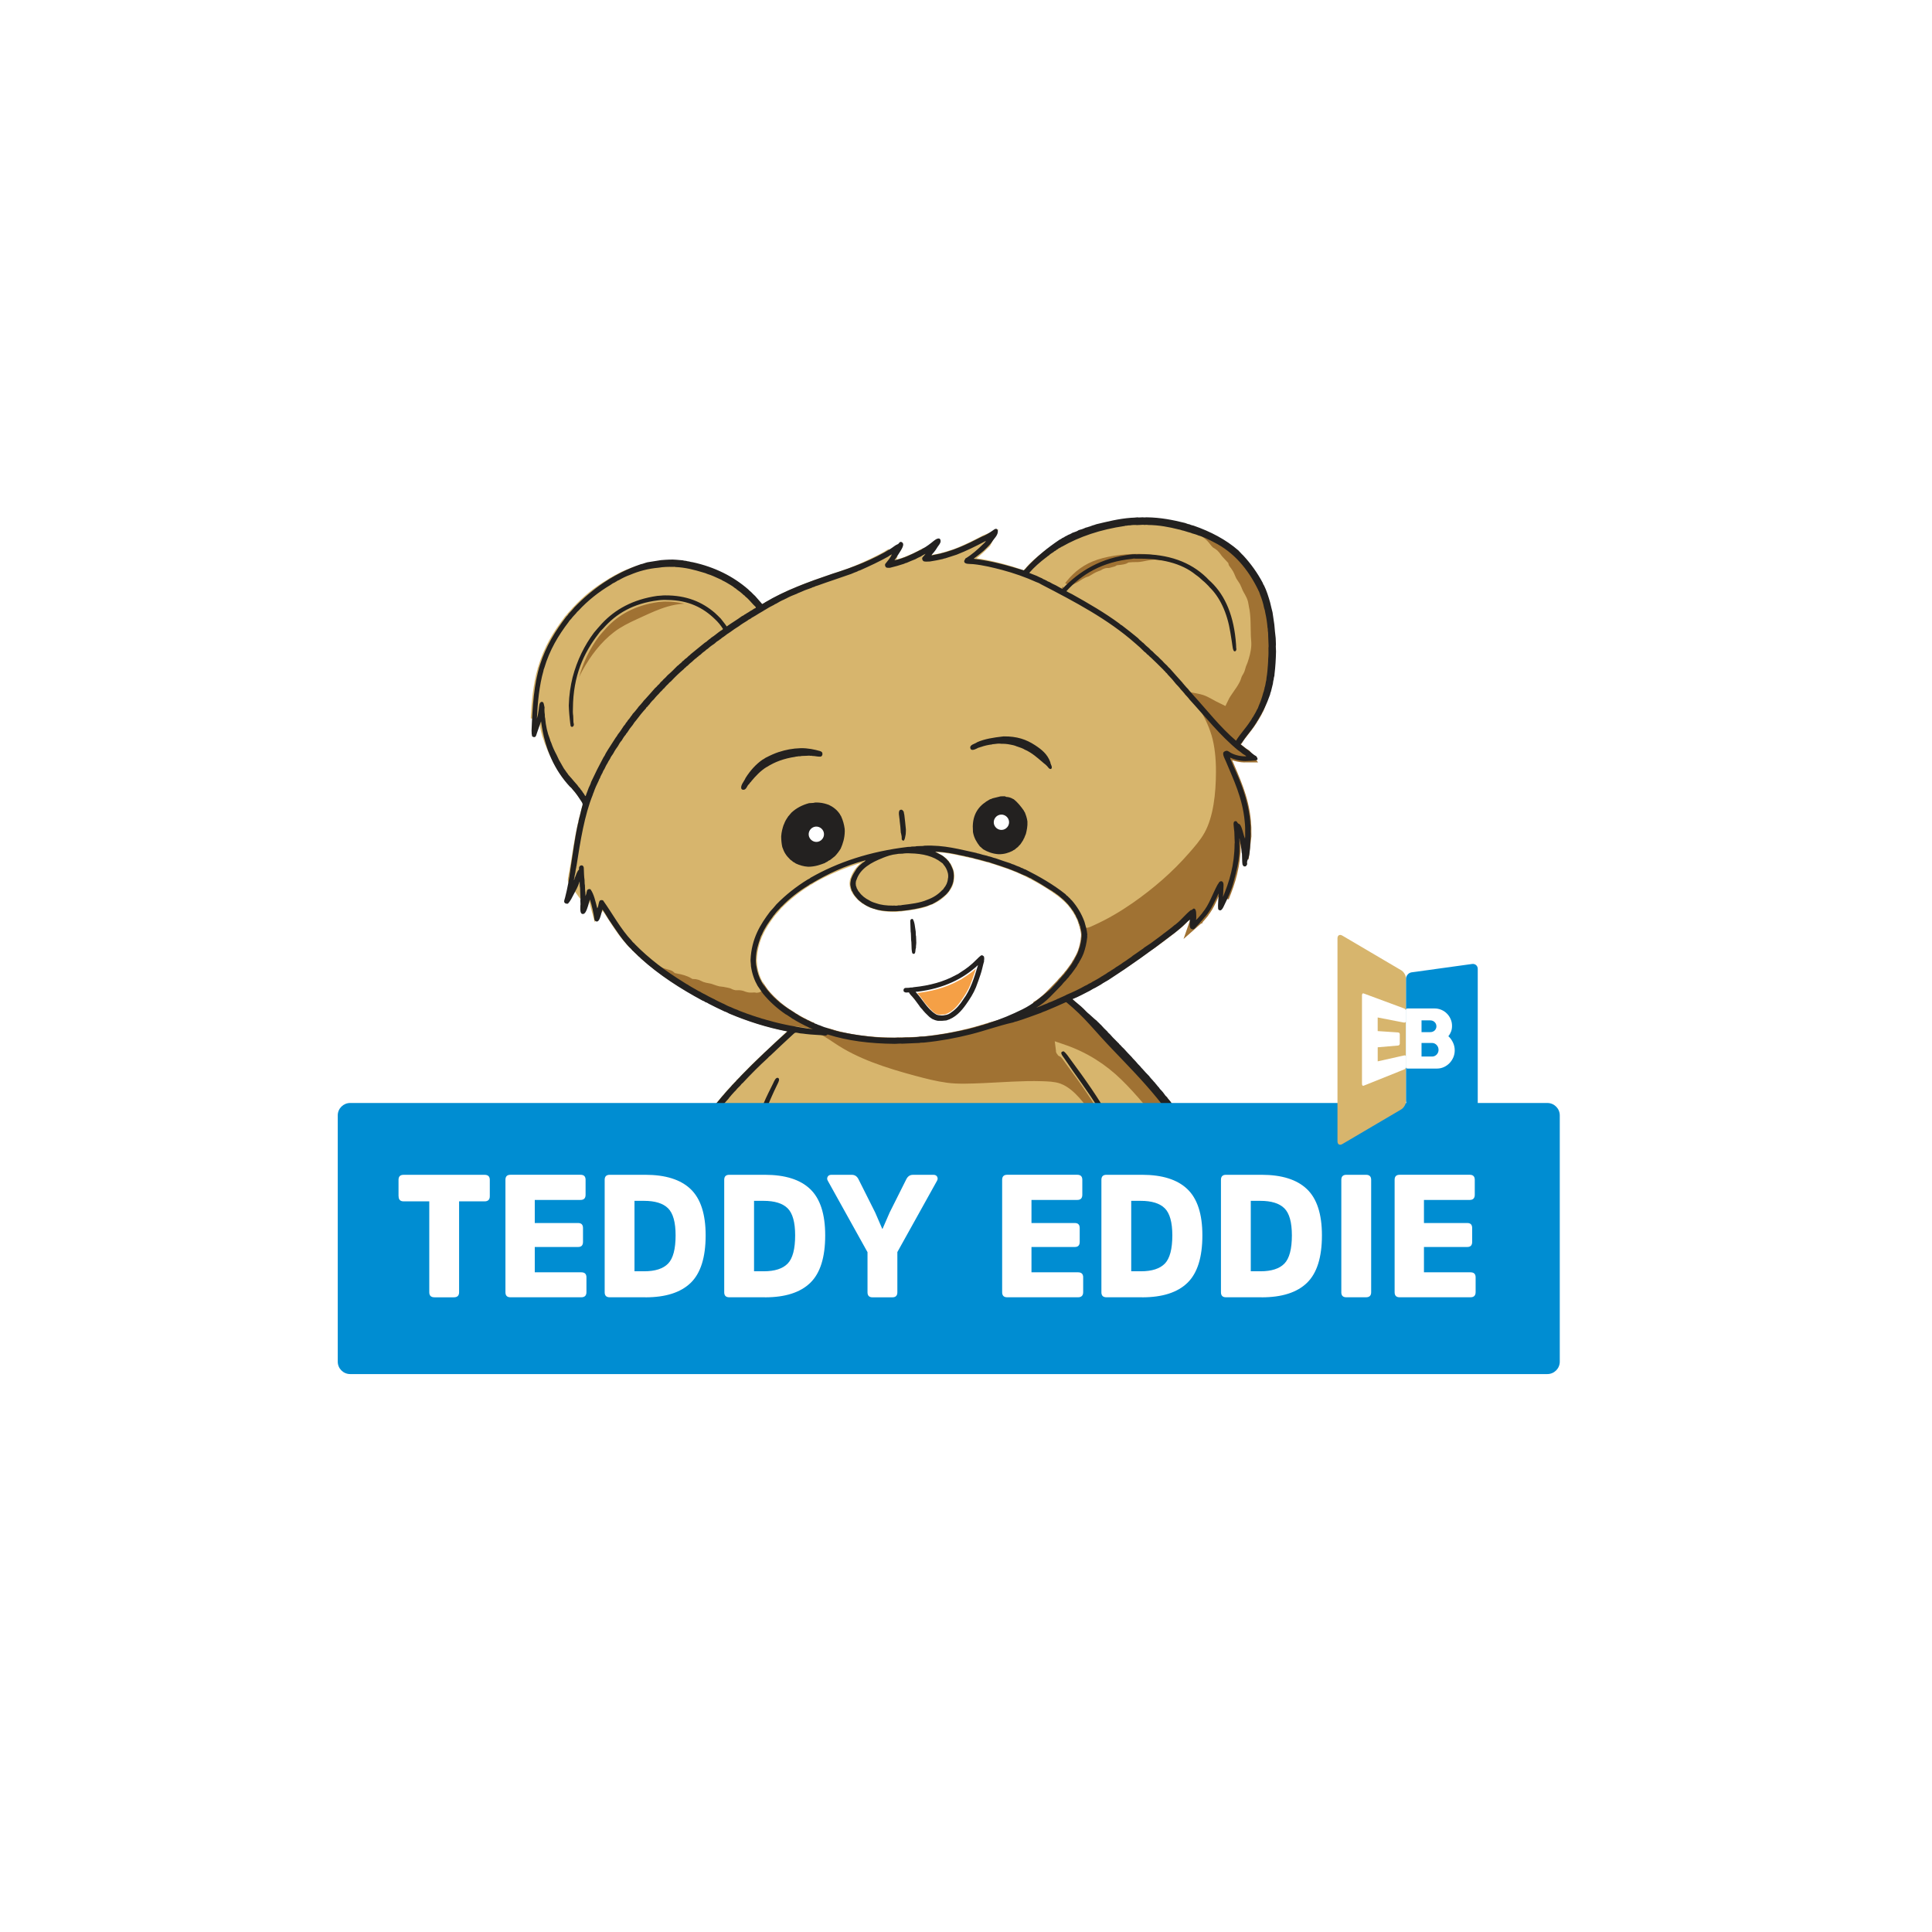 <svg width="83" height="83" viewBox="0 0 83 83" fill="none" xmlns="http://www.w3.org/2000/svg">
<g filter="url(#filter0_d)">
<mask id="mask0" mask-type="alpha" maskUnits="userSpaceOnUse" x="1" y="0" width="80" height="80">
<circle cx="41" cy="40" r="39.407" fill="#E1E1E1" stroke="#858585" stroke-width="1.185"/>
</mask>
<g mask="url(#mask0)">
<path fill-rule="evenodd" clip-rule="evenodd" d="M83.462 9.212L45.73 -9.099L-0.751 -1.211V73.154L42.59 85.548L83.462 68.999V9.212Z" fill="white"/>
<path fill-rule="evenodd" clip-rule="evenodd" d="M39.119 41.42C40.238 41.284 41.074 40.872 41.721 40.277C41.562 40.818 41.393 41.352 41.088 41.751C40.94 41.959 40.777 42.155 40.572 42.308C40.499 42.367 40.414 42.413 40.294 42.427C40.227 42.429 40.158 42.433 40.091 42.435C40.008 42.432 39.938 42.414 39.886 42.375C39.886 42.373 39.886 42.37 39.886 42.367C39.54 42.138 39.319 41.722 39.053 41.429C39.073 41.424 39.111 41.436 39.118 41.419L39.119 41.42Z" fill="#F5A046"/>
<path fill-rule="evenodd" clip-rule="evenodd" d="M39.191 42.013C39.073 41.846 38.95 41.684 38.811 41.539C38.802 41.511 38.774 41.501 38.765 41.472C38.767 41.46 38.758 41.46 38.757 41.449L38.619 41.455C38.587 41.449 38.564 41.434 38.538 41.42C38.494 41.345 38.535 41.26 38.612 41.256C38.675 41.248 38.757 41.261 38.807 41.241C38.85 41.234 38.914 41.247 38.945 41.227C39.658 41.157 40.265 40.984 40.766 40.706C40.841 40.676 40.905 40.637 40.964 40.591C41.214 40.436 41.441 40.261 41.646 40.048C41.712 39.98 41.795 39.901 41.864 39.855C41.921 39.849 41.943 39.881 41.974 39.904C41.991 39.953 41.989 39.983 41.987 40.041C41.971 40.051 41.986 40.09 41.983 40.111C41.925 40.306 41.894 40.495 41.83 40.676C41.771 40.845 41.704 41.053 41.633 41.229C41.529 41.49 41.369 41.736 41.212 41.959C41.006 42.252 40.753 42.537 40.361 42.654C40.245 42.67 40.108 42.676 39.992 42.669C39.901 42.654 39.822 42.624 39.749 42.587C39.712 42.559 39.677 42.531 39.637 42.507C39.567 42.445 39.503 42.373 39.434 42.308C39.419 42.286 39.405 42.262 39.381 42.249C39.325 42.161 39.241 42.106 39.191 42.012V42.013ZM41.832 42.874C41.911 42.863 41.978 42.84 42.04 42.812C42.096 42.805 42.143 42.79 42.184 42.768C42.703 42.608 43.182 42.4 43.632 42.179C44.083 41.957 44.456 41.638 44.817 41.333C44.861 41.285 44.913 41.244 44.95 41.189H44.957C45.034 41.096 45.125 41.016 45.2 40.919C45.256 40.855 45.314 40.794 45.367 40.728C45.413 40.688 45.447 40.635 45.485 40.586C45.666 40.365 45.832 40.128 45.958 39.854C45.992 39.8 46.019 39.738 46.037 39.667C46.069 39.638 46.057 39.568 46.082 39.535H46.089C46.09 39.487 46.116 39.462 46.114 39.412C46.125 39.4 46.127 39.382 46.126 39.357C46.145 39.312 46.154 39.257 46.156 39.196C46.173 39.196 46.159 39.168 46.162 39.156C46.212 38.897 46.119 38.622 46.041 38.434C46.019 38.342 45.977 38.273 45.938 38.201C45.925 38.153 45.904 38.112 45.876 38.081C45.844 38.018 45.813 37.956 45.768 37.91C45.73 37.848 45.687 37.79 45.639 37.739C45.612 37.693 45.573 37.662 45.54 37.621C45.468 37.547 45.398 37.47 45.315 37.408C45.24 37.339 45.163 37.274 45.076 37.22C45.046 37.191 45.011 37.167 44.972 37.147C44.925 37.107 44.872 37.076 44.816 37.047C44.564 36.883 44.307 36.725 44.036 36.582C44.012 36.556 43.975 36.545 43.941 36.532C43.862 36.492 43.787 36.448 43.697 36.42C43.275 36.217 42.816 36.057 42.344 35.91C42.264 35.88 42.183 35.852 42.088 35.837C41.909 35.781 41.725 35.731 41.532 35.692V35.684C41.484 35.679 41.451 35.66 41.4 35.658C41.398 35.647 41.383 35.653 41.371 35.652C41.323 35.631 41.264 35.62 41.202 35.614C41.139 35.593 41.071 35.578 40.998 35.568C40.656 35.489 40.304 35.42 39.904 35.408C39.899 35.41 39.891 35.409 39.891 35.416C39.995 35.48 40.114 35.527 40.216 35.594C40.307 35.663 40.39 35.741 40.464 35.828C40.483 35.868 40.507 35.902 40.533 35.932C40.539 35.934 40.542 35.938 40.541 35.947C40.577 36.023 40.613 36.099 40.644 36.181C40.693 36.337 40.687 36.545 40.657 36.701C40.644 36.728 40.635 36.759 40.631 36.794C40.587 36.907 40.531 37.01 40.47 37.107C40.426 37.152 40.389 37.204 40.345 37.25C40.196 37.384 40.035 37.508 39.851 37.607C39.804 37.619 39.783 37.659 39.73 37.666C39.669 37.685 39.611 37.708 39.559 37.734C39.537 37.734 39.52 37.739 39.509 37.752C38.892 37.931 37.966 38.065 37.326 37.882C37.298 37.868 37.269 37.857 37.231 37.856C37.194 37.84 37.158 37.822 37.113 37.814C37.046 37.779 36.975 37.748 36.906 37.716C36.9 37.701 36.886 37.696 36.869 37.694C36.837 37.665 36.8 37.641 36.758 37.622C36.7 37.572 36.638 37.526 36.579 37.477C36.527 37.414 36.473 37.354 36.419 37.292C36.404 37.252 36.378 37.227 36.358 37.195C36.343 37.155 36.326 37.121 36.304 37.09C36.278 37.078 36.295 37.02 36.272 37.006C36.26 36.951 36.248 36.894 36.237 36.84C36.232 36.737 36.254 36.66 36.27 36.579C36.328 36.411 36.419 36.277 36.507 36.139C36.543 36.097 36.582 36.056 36.618 36.012C36.663 35.979 36.708 35.931 36.758 35.891C36.806 35.853 36.873 35.827 36.891 35.778C36.003 36.004 35.258 36.368 34.56 36.78C34.52 36.798 34.48 36.814 34.453 36.846C34.018 37.108 33.626 37.413 33.285 37.768H33.278C33.262 37.792 33.234 37.804 33.222 37.831C33.13 37.923 33.041 38.018 32.966 38.126C32.94 38.144 32.925 38.17 32.91 38.198C32.73 38.436 32.557 38.682 32.433 38.976C32.403 39.02 32.381 39.072 32.367 39.132C32.278 39.389 32.191 39.647 32.182 39.983C32.172 40.087 32.18 40.24 32.203 40.334C32.279 40.855 32.52 41.188 32.79 41.489V41.497C32.813 41.513 32.824 41.543 32.85 41.556C32.904 41.625 32.971 41.683 33.039 41.739C33.062 41.77 33.088 41.794 33.121 41.812C33.18 41.872 33.244 41.926 33.315 41.973C33.478 42.098 33.649 42.212 33.828 42.319C33.866 42.35 33.906 42.38 33.954 42.397C34.075 42.484 34.212 42.553 34.354 42.618C34.38 42.643 34.415 42.66 34.457 42.668C34.513 42.701 34.572 42.732 34.641 42.752C34.686 42.778 34.732 42.802 34.788 42.814C34.829 42.84 34.877 42.856 34.928 42.87C35.022 42.906 35.111 42.949 35.215 42.973C35.306 43.012 35.405 43.043 35.509 43.068C35.528 43.078 35.544 43.091 35.575 43.087C35.611 43.103 35.652 43.116 35.699 43.121C35.766 43.148 35.843 43.163 35.926 43.173C36.359 43.266 36.823 43.327 37.296 43.375C37.39 43.383 37.487 43.389 37.586 43.394C37.766 43.399 37.949 43.404 38.137 43.401L38.282 43.395C38.376 43.409 38.501 43.388 38.608 43.389C38.812 43.397 39.055 43.379 39.251 43.354L39.36 43.35C39.431 43.353 39.481 43.336 39.547 43.335C40.037 43.281 40.5 43.203 40.945 43.107C40.993 43.102 41.037 43.094 41.074 43.079C41.211 43.057 41.334 43.024 41.454 42.987C41.539 42.973 41.613 42.949 41.684 42.923C41.742 42.915 41.79 42.898 41.835 42.878L41.832 42.874ZM38.868 39.584C38.857 39.457 38.866 39.309 38.846 39.194V39.186C38.836 39.069 38.846 38.931 38.825 38.827V38.819L38.811 38.459C38.799 38.36 38.813 38.285 38.914 38.294C39.003 38.423 39.011 38.645 39.043 38.84C39.05 38.903 39.039 38.987 39.058 39.038V39.046L39.065 39.23C39.08 39.35 39.05 39.427 39.055 39.536C39.017 39.618 39.053 39.783 38.964 39.793C38.878 39.803 38.881 39.688 38.869 39.583L38.868 39.584Z" fill="white" stroke="white" stroke-width="0.533"/>
<path fill-rule="evenodd" clip-rule="evenodd" d="M46.414 39.066C46.386 39.33 46.331 39.563 46.252 39.777C46.23 39.835 46.201 39.885 46.179 39.941C46.162 39.976 46.141 40.007 46.125 40.043C46.103 40.086 46.074 40.12 46.057 40.168C46.023 40.213 45.991 40.26 45.968 40.317C45.89 40.421 45.821 40.532 45.741 40.633C45.708 40.688 45.651 40.722 45.623 40.783C45.571 40.836 45.523 40.892 45.477 40.949C45.467 40.952 45.466 40.962 45.457 40.965C45.405 41.019 45.356 41.074 45.311 41.132C44.967 41.475 44.661 41.858 44.218 42.105C44.344 42.059 44.472 42.015 44.589 41.959C44.642 41.938 44.702 41.922 44.746 41.891C44.834 41.861 44.916 41.827 44.995 41.79C45.045 41.77 45.096 41.75 45.138 41.723C45.172 41.717 45.198 41.703 45.223 41.688C45.323 41.637 45.437 41.602 45.529 41.545C45.813 41.425 46.084 41.296 46.341 41.15H46.349C46.401 41.126 46.447 41.1 46.491 41.067H46.499C46.555 41.041 46.607 41.011 46.655 40.977H46.662C46.791 40.907 46.922 40.837 47.038 40.754C47.068 40.746 47.088 40.728 47.11 40.712C47.184 40.67 47.258 40.627 47.321 40.574H47.328C47.377 40.54 47.434 40.516 47.476 40.475H47.483C47.549 40.434 47.617 40.396 47.674 40.345H47.681C47.721 40.322 47.757 40.297 47.794 40.271C47.847 40.237 47.903 40.205 47.949 40.164C48.034 40.115 48.111 40.057 48.189 40.002C48.249 39.959 48.314 39.922 48.365 39.872C48.489 39.796 48.598 39.708 48.717 39.627C48.765 39.592 48.82 39.565 48.858 39.522C49.053 39.4 49.237 39.269 49.417 39.131C49.515 39.056 49.62 38.987 49.713 38.903H49.719C49.87 38.785 50.028 38.675 50.17 38.547C50.203 38.535 50.222 38.509 50.248 38.491C50.466 38.314 50.636 38.09 50.857 37.914C50.87 37.914 50.879 37.912 50.886 37.905C50.952 37.895 50.938 37.835 51.007 37.846C51.116 37.864 51.094 38.143 51.096 38.278C51.08 38.283 51.095 38.316 51.09 38.332C51.19 38.245 51.268 38.138 51.355 38.038C51.356 38.027 51.367 38.025 51.369 38.015C51.651 37.681 51.795 37.214 52.013 36.816C52.065 36.762 52.068 36.66 52.188 36.67C52.251 36.69 52.272 36.756 52.268 36.851C52.257 37.014 52.26 37.192 52.243 37.35C52.514 36.69 52.74 35.984 52.743 35.062C52.758 35.013 52.741 34.933 52.743 34.871C52.734 34.733 52.742 34.575 52.72 34.451C52.718 34.307 52.643 34.084 52.793 34.088C52.85 34.089 52.84 34.137 52.891 34.183C52.918 34.207 52.95 34.209 52.965 34.226C53.073 34.34 53.121 34.693 53.191 34.836C53.199 34.772 53.203 34.706 53.197 34.629C53.203 34.471 53.195 34.259 53.178 34.102C53.089 33.094 52.689 32.285 52.362 31.503C52.328 31.423 52.221 31.235 52.261 31.14C52.275 31.106 52.354 31.062 52.41 31.064C52.464 31.067 52.532 31.127 52.587 31.157C52.769 31.255 52.996 31.307 53.245 31.305C53.211 31.256 53.152 31.234 53.104 31.204C53.047 31.15 52.979 31.107 52.917 31.059H52.91C52.12 30.415 51.482 29.598 50.79 28.843V28.835C50.729 28.769 50.674 28.696 50.608 28.636V28.628C50.544 28.553 50.482 28.474 50.412 28.407V28.399C50.352 28.333 50.296 28.26 50.23 28.2C50.237 28.224 50.258 28.233 50.269 28.252V28.26C50.703 28.923 51.237 29.615 51.497 30.475C51.62 30.88 51.679 31.418 51.676 31.968C51.673 32.903 51.563 33.829 51.22 34.453C51.053 34.755 50.809 35.027 50.577 35.292C49.889 36.08 49.088 36.776 48.215 37.383C47.7 37.741 47.16 38.062 46.555 38.334C46.475 38.369 46.388 38.42 46.297 38.413C46.348 38.586 46.399 38.76 46.42 38.967C46.406 38.989 46.417 39.034 46.416 39.066H46.414Z" fill="#A07233" stroke="#A07233" stroke-width="0.533"/>
<path fill-rule="evenodd" clip-rule="evenodd" d="M33.46 42.385C33.095 42.137 32.768 41.843 32.484 41.5C32.407 41.388 32.328 41.279 32.254 41.164C32.266 41.198 32.231 41.187 32.212 41.19C32.108 41.168 32.011 41.197 31.915 41.187C31.841 41.178 31.768 41.137 31.695 41.119C31.617 41.1 31.538 41.086 31.454 41.084C31.415 41.082 31.377 41.093 31.339 41.088C31.287 41.081 31.235 41.044 31.184 41.026C31.077 40.988 30.962 40.973 30.848 40.948C30.785 40.934 30.726 40.937 30.666 40.925C30.572 40.907 30.458 40.856 30.351 40.824C30.237 40.789 30.115 40.782 30.014 40.746C29.937 40.718 29.877 40.677 29.809 40.655C29.718 40.627 29.634 40.61 29.531 40.605C29.33 40.485 29.084 40.416 28.819 40.367C28.664 40.228 28.468 40.214 28.275 40.145C28.047 40.063 27.856 39.849 27.602 39.813C27.409 39.631 27.132 39.543 26.961 39.335C26.926 39.294 26.888 39.257 26.847 39.225C26.88 39.281 26.93 39.315 26.976 39.358V39.366C27.602 40.005 28.319 40.54 29.088 41.015C29.143 41.043 29.184 41.086 29.244 41.108C29.367 41.192 29.501 41.262 29.631 41.337C29.683 41.368 29.735 41.398 29.794 41.422C29.842 41.459 29.903 41.483 29.956 41.515H29.963C30.094 41.592 30.232 41.659 30.37 41.727H30.377C30.494 41.8 30.628 41.856 30.754 41.918C30.768 41.92 30.773 41.934 30.791 41.932C30.89 41.989 30.994 42.039 31.108 42.08C31.204 42.127 31.302 42.171 31.41 42.205C31.451 42.235 31.506 42.248 31.557 42.267C31.614 42.287 31.666 42.312 31.726 42.328C31.794 42.364 31.88 42.382 31.954 42.41C32.016 42.437 32.086 42.457 32.153 42.479C32.213 42.495 32.264 42.522 32.328 42.532C32.398 42.56 32.469 42.584 32.548 42.599C32.601 42.615 32.651 42.636 32.709 42.645C33.307 42.821 33.989 42.944 34.644 43.031C34.585 43.019 34.548 42.981 34.489 42.969C34.422 42.928 34.345 42.899 34.275 42.864C34.148 42.801 34.026 42.733 33.905 42.665C33.853 42.639 33.814 42.599 33.757 42.579C33.705 42.534 33.641 42.504 33.586 42.464C33.544 42.436 33.507 42.405 33.46 42.385Z" fill="#A07233" stroke="#A07233" stroke-width="0.533"/>
<path fill-rule="evenodd" clip-rule="evenodd" d="M50.948 28.654C51.561 29.322 52.12 30.051 52.806 30.635C52.986 30.338 53.225 30.098 53.413 29.805C53.44 29.76 53.476 29.724 53.495 29.671C53.543 29.613 53.577 29.54 53.617 29.474C53.645 29.422 53.678 29.377 53.698 29.317C53.737 29.264 53.762 29.197 53.785 29.13C53.86 28.958 53.923 28.774 53.974 28.579C53.998 28.535 54.009 28.479 54.02 28.424C54.025 28.404 54.036 28.39 54.032 28.361C54.06 28.287 54.075 28.202 54.088 28.114V28.106C54.106 28.053 54.113 27.989 54.118 27.921C54.15 27.752 54.162 27.562 54.177 27.374C54.186 27.292 54.186 27.201 54.188 27.113C54.203 26.966 54.2 26.801 54.2 26.638C54.215 26.573 54.196 26.477 54.199 26.401L54.191 26.194C54.182 26.105 54.193 25.995 54.173 25.919C54.167 25.879 54.179 25.817 54.16 25.79C54.143 25.557 54.11 25.343 54.063 25.143C54.053 25.065 54.037 24.993 54.011 24.931C53.974 24.724 53.914 24.543 53.845 24.371C53.819 24.297 53.795 24.221 53.757 24.161V24.153C53.314 23.256 52.713 22.539 51.861 22.112C51.777 22.068 51.696 22.019 51.603 21.985C51.557 21.957 51.508 21.934 51.455 21.914C51.369 21.879 51.286 21.841 51.19 21.818C51.109 21.78 51.017 21.757 50.926 21.73H50.919C50.874 21.703 50.812 21.693 50.758 21.676C50.708 21.659 50.657 21.642 50.604 21.628C50.739 21.716 50.855 21.833 50.985 21.934C51.114 22.033 51.259 22.116 51.374 22.232C51.47 22.328 51.535 22.448 51.638 22.535C51.694 22.581 51.764 22.608 51.818 22.657C51.892 22.727 51.947 22.824 52.015 22.901C52.086 22.982 52.156 23.054 52.227 23.13C52.258 23.265 52.372 23.362 52.443 23.488C52.494 23.58 52.526 23.686 52.577 23.782C52.624 23.871 52.689 23.947 52.739 24.035C52.777 24.103 52.805 24.193 52.842 24.276C52.906 24.42 53.02 24.56 53.061 24.733C53.077 24.8 53.082 24.871 53.098 24.939C53.18 25.287 53.158 25.775 53.173 26.153C53.178 26.274 53.199 26.395 53.194 26.512C53.186 26.747 53.116 26.985 53.046 27.192C53.025 27.253 52.993 27.311 52.973 27.371C52.951 27.438 52.939 27.503 52.916 27.565C52.89 27.634 52.844 27.69 52.814 27.753C52.776 27.835 52.758 27.922 52.721 27.995C52.58 28.272 52.364 28.495 52.222 28.789C51.979 28.675 51.768 28.52 51.483 28.422C51.273 28.349 51.037 28.324 50.819 28.274C50.7 28.246 50.585 28.235 50.517 28.149C50.521 28.174 50.54 28.181 50.555 28.193V28.201C50.618 28.264 50.67 28.341 50.737 28.399C50.8 28.491 50.88 28.566 50.95 28.65L50.948 28.654Z" fill="#A07233" stroke="#A07233" stroke-width="0.533"/>
<path fill-rule="evenodd" clip-rule="evenodd" d="M47.584 23.428C47.65 23.413 47.712 23.395 47.77 23.359C47.957 23.34 48.137 23.314 48.266 23.239C48.415 23.224 48.556 23.238 48.701 23.22C48.917 23.195 49.133 23.123 49.335 23.124C49.395 23.124 49.452 23.151 49.51 23.155C49.564 23.16 49.614 23.143 49.668 23.142C49.729 23.14 49.796 23.157 49.865 23.157C50.05 23.157 50.256 23.196 50.404 23.249C50.459 23.269 50.506 23.314 50.56 23.335C50.734 23.402 50.926 23.41 51.082 23.512C50.462 23.003 49.58 22.795 48.497 22.817C48.462 22.805 48.379 22.809 48.346 22.824C47.06 22.952 46.187 23.48 45.521 24.214C45.601 24.258 45.68 24.303 45.765 24.341C45.76 24.331 45.753 24.323 45.742 24.319C45.816 24.186 45.958 24.151 46.088 24.082C46.209 24.02 46.327 23.922 46.464 23.859C46.507 23.84 46.552 23.836 46.593 23.816C46.674 23.775 46.757 23.721 46.835 23.674C46.923 23.624 47.008 23.601 47.099 23.564C47.148 23.544 47.191 23.5 47.241 23.488C47.286 23.478 47.334 23.489 47.378 23.483C47.45 23.472 47.518 23.443 47.586 23.428H47.584Z" fill="#A07233" stroke="#A07233" stroke-width="0.533"/>
<path fill-rule="evenodd" clip-rule="evenodd" d="M45.349 24.111C46.061 23.364 46.991 22.768 48.35 22.629L48.481 22.623C48.52 22.639 48.59 22.621 48.641 22.624C49.914 22.602 50.852 22.964 51.534 23.621C51.599 23.69 51.667 23.756 51.737 23.82C51.723 23.795 51.698 23.785 51.684 23.761C50.995 22.86 49.894 22.281 48.355 22.347C47.59 22.379 46.871 22.509 46.328 22.785C45.779 23.065 45.383 23.477 45.068 23.964C45.163 24.013 45.248 24.072 45.349 24.113V24.111Z" fill="#A07233" stroke="#A07233" stroke-width="0.533"/>
<path fill-rule="evenodd" clip-rule="evenodd" d="M27.175 25.659C27.506 25.508 27.85 25.34 28.188 25.219C28.555 25.086 28.973 24.981 29.413 25.029C29.808 25.072 30.126 25.238 30.42 25.415C29.92 24.929 29.286 24.597 28.367 24.59C28.252 24.582 28.09 24.589 27.976 24.606C26.914 24.736 26.173 25.18 25.623 25.808C25.547 25.881 25.474 25.957 25.415 26.046C24.787 26.858 24.328 27.834 24.318 29.247C24.31 29.337 24.314 29.479 24.331 29.568L24.336 29.721C24.343 29.774 24.332 29.849 24.35 29.889C24.396 30.02 24.261 30.1 24.216 29.994C24.241 30.128 24.347 30.228 24.491 30.174C24.444 29.198 24.607 28.4 24.951 27.765C25.284 27.151 25.713 26.588 26.247 26.179C26.514 25.974 26.83 25.816 27.176 25.658L27.175 25.659Z" fill="#A07233" stroke="#A07233" stroke-width="0.533"/>
<path fill-rule="evenodd" clip-rule="evenodd" d="M24.161 29.485C24.154 29.365 24.14 29.253 24.14 29.125C24.153 28.682 24.216 28.285 24.305 27.916C24.108 28.446 24.002 29.272 24.206 29.919C24.194 29.771 24.169 29.637 24.161 29.485Z" fill="#A07233" stroke="#A07233" stroke-width="0.533"/>
<path fill-rule="evenodd" clip-rule="evenodd" d="M41.957 45.611C42.769 45.577 43.653 45.504 44.44 45.529C44.711 45.539 44.977 45.546 45.175 45.621C45.444 45.721 45.685 45.946 45.877 46.158C46.081 46.385 46.256 46.644 46.412 46.893C46.745 47.425 47.028 48.024 47.266 48.603C47.518 49.217 47.737 49.863 47.878 50.591C47.94 50.915 47.99 51.268 48.027 51.635L48.79 51.494C48.712 51.161 48.627 50.835 48.534 50.518C48.199 49.37 47.816 48.231 47.339 47.261C47.309 47.193 47.281 47.12 47.237 47.066C46.844 46.26 46.286 45.527 45.782 44.807C45.664 44.639 45.537 44.438 45.407 44.257C45.341 44.166 45.205 44.002 45.396 43.981C45.37 43.971 45.333 43.974 45.329 43.938C46.263 44.256 47.035 44.748 47.695 45.392C48.345 46.025 48.923 46.762 49.513 47.475C49.807 47.828 50.085 48.202 50.359 48.588C50.63 48.969 50.882 49.369 51.157 49.756C51.291 49.945 51.398 50.167 51.521 50.377C51.724 50.727 51.92 51.082 52.105 51.447L53.01 51.729C52.953 51.59 52.892 51.454 52.832 51.318C52.782 51.213 52.737 51.103 52.683 51.002V50.994C52.658 50.939 52.633 50.886 52.604 50.837V50.829C52.384 50.374 52.144 49.933 51.887 49.503C51.634 49.079 51.385 48.654 51.115 48.257C50.572 47.457 49.986 46.698 49.392 45.972C48.794 45.243 48.134 44.57 47.487 43.893C47.163 43.554 46.848 43.203 46.535 42.854C46.219 42.501 45.88 42.173 45.52 41.878H45.513C45.512 41.869 45.501 41.87 45.491 41.871C45.202 42.002 44.913 42.131 44.614 42.253C44.544 42.273 44.481 42.299 44.421 42.33C44.074 42.454 43.737 42.587 43.377 42.695C43.324 42.706 43.276 42.719 43.233 42.739C42.606 42.879 42.02 43.096 41.398 43.254C40.774 43.411 40.122 43.533 39.397 43.606C39.335 43.614 39.253 43.601 39.202 43.622L39.151 43.625L38.514 43.651L38.449 43.655C38.386 43.64 38.292 43.658 38.218 43.657L38.132 43.66C37.069 43.65 36.105 43.529 35.269 43.261C35.217 43.264 35.217 43.318 35.147 43.303C34.879 43.276 34.59 43.271 34.325 43.239C34.711 43.397 35.07 43.618 35.414 43.851C36.434 44.544 37.682 44.949 38.998 45.301C39.427 45.415 39.871 45.529 40.358 45.595C40.837 45.661 41.393 45.636 41.96 45.613L41.957 45.611Z" fill="#A07233" stroke="#A07233" stroke-width="0.533"/>
<path fill-rule="evenodd" clip-rule="evenodd" d="M26.886 29.485C26.947 29.423 27.005 29.356 27.059 29.286V29.278C27.082 29.254 27.111 29.235 27.121 29.198C27.199 29.116 27.273 29.032 27.343 28.944V28.936C27.363 28.921 27.379 28.903 27.392 28.881H27.399C27.547 28.713 27.699 28.55 27.844 28.379C27.892 28.342 27.932 28.298 27.97 28.251C28.023 28.216 28.055 28.163 28.096 28.115C28.14 28.084 28.175 28.046 28.208 28.003C28.273 27.95 28.328 27.89 28.382 27.828C28.533 27.699 28.671 27.561 28.809 27.42C28.843 27.401 28.87 27.377 28.893 27.347C28.948 27.312 28.994 27.268 29.033 27.218C29.069 27.197 29.101 27.171 29.125 27.138C29.188 27.096 29.244 27.049 29.293 26.993C29.327 26.975 29.355 26.95 29.378 26.92C29.581 26.759 29.782 26.593 29.982 26.428C30.039 26.398 30.088 26.36 30.13 26.315C30.149 26.316 30.152 26.302 30.158 26.29C30.198 26.268 30.233 26.241 30.263 26.209C30.41 26.119 30.53 26.004 30.672 25.909C30.706 25.89 30.768 25.86 30.764 25.828C30.665 25.672 30.551 25.534 30.421 25.414C30.127 25.237 29.809 25.071 29.415 25.028C28.975 24.98 28.557 25.085 28.189 25.218C27.852 25.34 27.508 25.508 27.177 25.658C26.83 25.816 26.515 25.975 26.248 26.179C25.714 26.589 25.285 27.153 24.952 27.765C24.607 28.399 24.444 29.197 24.492 30.174C24.346 30.23 24.241 30.128 24.217 29.994C24.22 29.961 24.21 29.944 24.206 29.917C24.003 29.27 24.108 28.445 24.305 27.914C24.501 27.166 24.819 26.537 25.225 25.992C25.332 25.861 25.445 25.737 25.558 25.611C26.13 24.996 26.892 24.567 27.94 24.416C28.055 24.413 28.154 24.392 28.273 24.394C29.209 24.386 29.877 24.684 30.41 25.138C30.499 25.221 30.588 25.305 30.673 25.395C30.755 25.508 30.849 25.608 30.925 25.729C31.134 25.575 31.368 25.443 31.575 25.288C31.619 25.267 31.664 25.248 31.695 25.214C31.729 25.203 31.755 25.184 31.781 25.165C31.838 25.131 31.897 25.098 31.951 25.058C32.033 25.026 32.082 24.96 32.17 24.934V24.926C32.204 24.904 32.105 24.829 32.079 24.8C31.96 24.673 31.838 24.525 31.725 24.441C31.704 24.419 31.689 24.391 31.658 24.382C31.564 24.29 31.46 24.21 31.352 24.135C31.336 24.111 31.312 24.094 31.285 24.084C31.222 24.028 31.15 23.983 31.077 23.939C30.968 23.875 30.863 23.806 30.744 23.754C30.703 23.719 30.643 23.705 30.596 23.677C30.435 23.606 30.28 23.528 30.102 23.476C30.043 23.446 29.973 23.427 29.904 23.408C29.536 23.297 29.162 23.194 28.713 23.174C28.698 23.157 28.653 23.174 28.626 23.169C28.424 23.164 28.2 23.169 28.005 23.203C27.536 23.245 27.141 23.358 26.784 23.507C26.604 23.571 26.439 23.653 26.286 23.743C26.242 23.753 26.211 23.777 26.179 23.801C26.161 23.805 26.147 23.813 26.137 23.826C26.063 23.856 25.996 23.895 25.938 23.942C25.416 24.25 24.956 24.619 24.559 25.049C24.516 25.084 24.479 25.124 24.448 25.169C24.38 25.245 24.306 25.316 24.247 25.399C24.206 25.441 24.165 25.481 24.136 25.534C23.697 26.108 23.316 26.738 23.087 27.515C23.067 27.551 23.057 27.599 23.049 27.647C22.877 28.243 22.802 29.005 22.771 29.689C22.8 29.595 22.826 29.467 22.851 29.302C22.87 29.173 22.861 28.958 22.99 28.967C23.059 28.973 23.066 29.046 23.083 29.125C23.089 29.152 23.093 29.182 23.1 29.208C23.091 29.288 23.096 29.419 23.111 29.498C23.117 29.549 23.106 29.62 23.124 29.659C23.153 30.001 23.221 30.297 23.324 30.554C23.342 30.617 23.359 30.679 23.389 30.728C23.452 30.916 23.532 31.085 23.619 31.247C23.683 31.397 23.757 31.537 23.838 31.666C23.841 31.684 23.846 31.699 23.861 31.703C23.906 31.799 23.961 31.881 24.023 31.956C24.029 31.98 24.042 31.998 24.061 32.008C24.1 32.072 24.144 32.131 24.197 32.179C24.198 32.201 24.214 32.207 24.227 32.216C24.316 32.33 24.414 32.433 24.508 32.541C24.541 32.593 24.578 32.642 24.621 32.682C24.639 32.718 24.662 32.747 24.689 32.771C24.689 32.791 24.702 32.794 24.713 32.801C24.733 32.844 24.759 32.881 24.789 32.913C24.812 32.95 24.827 32.997 24.865 33.017C24.903 32.893 24.958 32.783 24.997 32.659C25.035 32.577 25.077 32.496 25.103 32.403C25.27 32.045 25.445 31.695 25.629 31.354C25.667 31.299 25.704 31.241 25.731 31.174C25.866 30.945 26.016 30.731 26.155 30.505C26.191 30.461 26.224 30.414 26.251 30.362C26.342 30.253 26.42 30.129 26.498 30.008C26.54 29.967 26.575 29.92 26.601 29.865C26.631 29.835 26.658 29.803 26.677 29.762C26.73 29.707 26.776 29.648 26.816 29.58C26.844 29.553 26.868 29.522 26.884 29.485H26.886Z" fill="#D7B56D" stroke="#D7B56D" stroke-width="0.533"/>
<path fill-rule="evenodd" clip-rule="evenodd" d="M27.456 29.247C27.309 29.407 27.172 29.578 27.04 29.754C26.983 29.815 26.933 29.886 26.889 29.96C26.803 30.061 26.724 30.167 26.654 30.284C26.627 30.31 26.602 30.34 26.586 30.378C26.52 30.453 26.465 30.54 26.414 30.63C26.352 30.7 26.299 30.779 26.256 30.866C26.183 30.964 26.113 31.066 26.057 31.18C26.047 31.184 26.043 31.191 26.043 31.204C25.993 31.268 25.946 31.334 25.913 31.416C25.904 31.42 25.898 31.427 25.9 31.439C25.863 31.489 25.831 31.545 25.804 31.605C25.753 31.679 25.715 31.763 25.675 31.847C25.636 31.902 25.605 31.965 25.581 32.035C25.561 32.056 25.548 32.082 25.54 32.113C25.514 32.143 25.501 32.187 25.487 32.23C25.46 32.266 25.442 32.309 25.427 32.355C25.341 32.521 25.265 32.697 25.2 32.885C25.189 32.899 25.18 32.914 25.181 32.94C24.813 33.842 24.642 34.937 24.471 36.033C24.461 36.035 24.465 36.051 24.465 36.064C24.447 36.139 24.432 36.218 24.424 36.303C24.407 36.378 24.385 36.448 24.382 36.534C24.375 36.557 24.354 36.605 24.37 36.627C24.37 36.597 24.393 36.59 24.39 36.557C24.453 36.425 24.483 36.261 24.585 36.167C24.541 35.963 24.788 35.919 24.787 36.121C24.793 36.294 24.797 36.471 24.82 36.625C24.827 36.693 24.817 36.783 24.835 36.838L24.84 36.969C24.847 37.022 24.835 37.097 24.854 37.137C24.86 37.193 24.849 37.27 24.867 37.312C24.864 37.294 24.88 37.295 24.873 37.274C24.91 37.205 24.9 37.089 24.952 37.034C24.988 37.013 25.033 36.999 25.074 37.021C25.228 37.228 25.287 37.544 25.366 37.836C25.433 37.747 25.407 37.567 25.49 37.494C25.53 37.479 25.581 37.482 25.614 37.496C26.026 38.073 26.37 38.725 26.846 39.229C26.887 39.262 26.925 39.299 26.959 39.339C27.131 39.547 27.408 39.634 27.601 39.817C27.854 39.853 28.045 40.067 28.274 40.149C28.467 40.218 28.663 40.232 28.818 40.371C29.083 40.419 29.328 40.489 29.53 40.609C29.633 40.613 29.717 40.631 29.808 40.658C29.877 40.681 29.937 40.721 30.013 40.75C30.113 40.787 30.236 40.793 30.35 40.827C30.457 40.86 30.57 40.91 30.665 40.929C30.727 40.941 30.785 40.938 30.847 40.952C30.961 40.977 31.076 40.991 31.183 41.029C31.234 41.048 31.286 41.085 31.338 41.092C31.376 41.097 31.415 41.086 31.453 41.087C31.537 41.09 31.616 41.103 31.694 41.123C31.767 41.142 31.84 41.183 31.913 41.19C32.011 41.201 32.106 41.171 32.211 41.194C32.23 41.19 32.265 41.202 32.253 41.168C32.118 40.932 32.016 40.658 31.968 40.322C31.969 40.223 31.949 40.148 31.951 40.047C31.994 39.126 32.372 38.529 32.792 37.975C32.886 37.874 32.976 37.771 33.062 37.665C33.459 37.259 33.907 36.904 34.407 36.598C34.451 36.576 34.496 36.557 34.527 36.524C35.694 35.858 37.068 35.394 38.716 35.198C38.764 35.191 38.831 35.203 38.867 35.184L38.904 35.183C38.96 35.175 39.035 35.188 39.078 35.168L39.222 35.162C39.282 35.154 39.362 35.166 39.41 35.147C40.282 35.109 40.945 35.309 41.654 35.458C41.683 35.473 41.718 35.481 41.757 35.485C41.867 35.522 41.981 35.553 42.101 35.577C42.146 35.595 42.193 35.611 42.248 35.617C42.25 35.626 42.26 35.625 42.27 35.624C42.339 35.651 42.412 35.673 42.49 35.691C42.692 35.767 42.905 35.833 43.114 35.902C43.158 35.926 43.206 35.945 43.261 35.958C43.343 35.997 43.428 36.032 43.518 36.062C43.552 36.081 43.584 36.103 43.629 36.11C43.632 36.116 43.636 36.12 43.644 36.117C43.678 36.138 43.71 36.16 43.755 36.166C44.368 36.474 44.957 36.811 45.476 37.227C45.506 37.259 45.533 37.295 45.573 37.315C45.603 37.349 45.636 37.382 45.672 37.411C45.694 37.446 45.722 37.474 45.755 37.498C45.977 37.757 46.165 38.054 46.297 38.417C46.388 38.424 46.475 38.373 46.555 38.337C47.16 38.066 47.7 37.745 48.215 37.387C49.088 36.779 49.891 36.084 50.577 35.297C50.809 35.031 51.053 34.76 51.22 34.457C51.563 33.833 51.673 32.907 51.676 31.972C51.679 31.422 51.62 30.883 51.497 30.479C51.237 29.619 50.703 28.927 50.269 28.264V28.256C50.258 28.236 50.237 28.228 50.23 28.204C50.116 28.058 49.997 27.919 49.867 27.79C49.846 27.749 49.81 27.723 49.777 27.694C49.76 27.659 49.73 27.637 49.702 27.613C49.7 27.603 49.689 27.601 49.687 27.591C49.505 27.407 49.318 27.226 49.13 27.048C49.123 27.048 49.121 27.043 49.115 27.041C49.076 26.999 49.038 26.955 48.988 26.925C48.953 26.888 48.922 26.846 48.876 26.822C48.746 26.69 48.612 26.565 48.47 26.448C47.297 25.412 45.872 24.664 44.44 23.923C44.374 23.879 44.3 23.844 44.218 23.818C43.786 23.623 43.279 23.439 42.742 23.297C42.368 23.201 41.952 23.096 41.515 23.051C41.367 23.036 41.14 23.063 41.127 22.938C41.121 22.877 41.165 22.872 41.173 22.813C41.462 22.639 41.706 22.419 41.939 22.191C41.986 22.153 42.03 22.112 42.057 22.056C42.045 22.061 42.027 22.061 42.022 22.072C41.632 22.279 41.232 22.476 40.803 22.645C40.639 22.698 40.473 22.75 40.31 22.803C40.272 22.805 40.242 22.816 40.216 22.829C40.035 22.871 39.849 22.908 39.654 22.937C39.557 22.939 39.449 22.954 39.378 22.925C39.349 22.893 39.315 22.865 39.323 22.79C39.326 22.779 39.333 22.77 39.336 22.759C39.384 22.712 39.428 22.661 39.468 22.608C39.394 22.641 39.325 22.679 39.263 22.723C39.18 22.759 39.101 22.796 39.028 22.84C38.898 22.885 38.779 22.942 38.657 22.994C38.614 23.003 38.575 23.017 38.542 23.036C38.347 23.098 38.149 23.159 37.94 23.207C37.874 23.213 37.815 23.212 37.773 23.191C37.742 23.161 37.712 23.109 37.731 23.048C37.833 22.918 37.961 22.777 38.018 22.628C38.011 22.636 37.992 22.633 37.992 22.647C37.948 22.668 37.903 22.687 37.872 22.721C37.485 22.938 37.073 23.13 36.655 23.316C36.61 23.329 36.566 23.343 36.533 23.367C36.446 23.399 36.359 23.432 36.277 23.47C35.796 23.644 35.298 23.8 34.817 23.975C34.764 23.984 34.722 24.005 34.682 24.027C34.636 24.034 34.601 24.051 34.567 24.07C34.377 24.132 34.196 24.204 34.024 24.284C33.995 24.289 33.971 24.301 33.953 24.317C33.778 24.381 33.614 24.452 33.461 24.537C33.437 24.538 33.423 24.549 33.411 24.562C33.277 24.615 33.158 24.683 33.042 24.754C33.007 24.76 32.986 24.778 32.963 24.796C32.819 24.866 32.682 24.944 32.552 25.027C32.538 25.028 32.527 25.032 32.523 25.043C32.387 25.119 32.255 25.199 32.126 25.281C32.112 25.282 32.102 25.287 32.097 25.297C32.039 25.325 31.988 25.357 31.941 25.395C31.897 25.416 31.852 25.436 31.821 25.469C31.693 25.548 31.562 25.625 31.447 25.714C31.321 25.791 31.203 25.874 31.086 25.959C30.988 26.018 30.898 26.085 30.811 26.155C30.748 26.187 30.699 26.231 30.649 26.276C30.624 26.283 30.605 26.297 30.592 26.317C30.523 26.355 30.462 26.4 30.41 26.454C30.307 26.526 30.203 26.596 30.114 26.681C30.071 26.705 30.031 26.733 30.001 26.77C29.923 26.817 29.858 26.877 29.797 26.94C29.754 26.965 29.714 26.992 29.685 27.029C29.662 27.037 29.646 27.049 29.635 27.069C29.562 27.118 29.5 27.178 29.439 27.238C29.368 27.288 29.307 27.345 29.249 27.407C29.213 27.427 29.181 27.453 29.158 27.486C29.128 27.5 29.105 27.523 29.087 27.55C28.892 27.716 28.708 27.892 28.535 28.078C28.484 28.115 28.44 28.157 28.402 28.206C28.336 28.261 28.284 28.328 28.227 28.39C28.194 28.404 28.179 28.436 28.158 28.462C28.093 28.516 28.037 28.579 27.984 28.646H27.977C27.906 28.72 27.839 28.796 27.776 28.877H27.769C27.717 28.93 27.668 28.985 27.623 29.043V29.051C27.585 29.088 27.55 29.128 27.519 29.17C27.489 29.186 27.468 29.209 27.456 29.242V29.247ZM34.107 30.957C34.426 30.954 34.69 31.014 34.945 31.083C34.956 31.095 34.971 31.102 34.989 31.104C35.068 31.15 35.053 31.302 34.962 31.32C34.821 31.33 34.723 31.289 34.59 31.29C34.578 31.273 34.535 31.29 34.511 31.286C34.476 31.27 34.411 31.287 34.366 31.285L34.309 31.287C34.239 31.295 34.149 31.283 34.091 31.304C34.051 31.311 33.989 31.298 33.962 31.317C33.937 31.323 33.894 31.31 33.882 31.327C33.391 31.399 32.983 31.55 32.645 31.77H32.638C32.377 31.932 32.174 32.15 31.981 32.38V32.388C31.948 32.423 31.91 32.452 31.89 32.499C31.792 32.557 31.778 32.758 31.631 32.748C31.497 32.739 31.548 32.571 31.592 32.489C31.645 32.393 31.697 32.327 31.735 32.238C31.931 31.928 32.168 31.658 32.466 31.45H32.473C32.52 31.42 32.57 31.392 32.614 31.36H32.621C32.793 31.271 32.973 31.187 33.17 31.122H33.177C33.45 31.032 33.75 30.97 34.105 30.96L34.107 30.957ZM35.293 33.381C35.497 33.474 35.664 33.604 35.787 33.789C35.797 33.841 35.838 33.859 35.849 33.91C35.916 34.06 35.966 34.227 35.992 34.424L35.996 34.531C35.99 34.83 35.915 35.061 35.822 35.273C35.75 35.392 35.667 35.5 35.573 35.598C35.505 35.651 35.438 35.707 35.368 35.76C35.325 35.781 35.279 35.8 35.248 35.834C35.211 35.851 35.17 35.866 35.142 35.892C34.93 35.973 34.717 36.051 34.423 36.052C34.217 36.04 34.051 35.984 33.896 35.914C33.86 35.886 33.819 35.863 33.777 35.842C33.742 35.81 33.707 35.779 33.665 35.755C33.586 35.675 33.505 35.597 33.445 35.496C33.388 35.412 33.349 35.308 33.311 35.204C33.281 35.069 33.266 34.915 33.265 34.746C33.279 34.553 33.322 34.39 33.376 34.237H33.383C33.393 34.193 33.414 34.159 33.429 34.12C33.469 34.026 33.531 33.953 33.579 33.869H33.586C33.621 33.817 33.669 33.778 33.704 33.727C33.906 33.541 34.156 33.402 34.463 33.32C34.547 33.311 34.642 33.32 34.723 33.293C34.928 33.285 35.094 33.32 35.248 33.371C35.262 33.373 35.267 33.387 35.285 33.385H35.292L35.293 33.381ZM42.925 33.052C43.051 33.056 43.148 33.093 43.233 33.145C43.252 33.14 43.248 33.16 43.263 33.159C43.428 33.292 43.561 33.461 43.687 33.639C43.694 33.668 43.709 33.689 43.726 33.706C43.776 33.827 43.822 33.952 43.843 34.107C43.852 34.318 43.815 34.483 43.776 34.646C43.751 34.705 43.724 34.761 43.703 34.825C43.684 34.846 43.671 34.871 43.663 34.904C43.623 34.952 43.599 35.013 43.56 35.061C43.53 35.114 43.474 35.144 43.442 35.196C43.391 35.234 43.342 35.273 43.294 35.317C43.257 35.332 43.224 35.352 43.195 35.375C43.029 35.455 42.848 35.517 42.598 35.515C42.338 35.494 42.129 35.414 41.945 35.305C41.895 35.261 41.843 35.219 41.795 35.173C41.668 35.005 41.55 34.826 41.504 34.565L41.494 34.313C41.511 33.704 41.82 33.38 42.233 33.156C42.273 33.144 42.314 33.132 42.347 33.113C42.458 33.084 42.571 33.056 42.685 33.03C42.753 33.029 42.829 33.02 42.887 33.029C42.894 33.04 42.906 33.045 42.924 33.043V33.051L42.925 33.052ZM42.798 30.453L42.827 30.452C43.395 30.447 43.793 30.585 44.16 30.825C44.45 31.013 44.701 31.212 44.826 31.562C44.83 31.659 44.944 31.776 44.858 31.852C44.771 31.865 44.737 31.782 44.694 31.736C44.649 31.688 44.6 31.643 44.544 31.605C44.297 31.394 44.06 31.174 43.754 31.032H43.747C43.647 30.967 43.523 30.927 43.402 30.887C43.395 30.881 43.385 30.879 43.373 30.88C43.334 30.857 43.285 30.848 43.24 30.833C43.081 30.799 42.925 30.762 42.73 30.77C42.627 30.752 42.494 30.77 42.383 30.785C42.368 30.791 42.336 30.778 42.334 30.796C42.154 30.817 41.989 30.853 41.845 30.908C41.833 30.909 41.817 30.905 41.816 30.917C41.755 30.928 41.703 30.948 41.659 30.977C41.564 31.024 41.42 31.079 41.39 30.965C41.346 30.806 41.59 30.777 41.684 30.701C41.997 30.562 42.389 30.5 42.798 30.455V30.453ZM38.429 34.703C38.425 34.658 38.414 34.62 38.403 34.582C38.391 34.415 38.378 34.249 38.355 34.094C38.354 33.938 38.249 33.619 38.408 33.602C38.471 33.595 38.496 33.644 38.527 33.689C38.537 33.734 38.541 33.786 38.554 33.825C38.581 34.03 38.6 34.24 38.621 34.45C38.624 34.52 38.615 34.578 38.614 34.642C38.59 34.74 38.567 35.059 38.442 34.879C38.435 34.824 38.446 34.746 38.428 34.703H38.429Z" fill="#D7B56D" stroke="#D7B56D" stroke-width="0.533"/>
<path fill-rule="evenodd" clip-rule="evenodd" d="M45.764 24.338C46.467 24.73 47.162 25.133 47.797 25.601C47.83 25.633 47.866 25.661 47.908 25.68C48.14 25.86 48.372 26.039 48.596 26.226C48.638 26.271 48.678 26.317 48.731 26.351C48.757 26.377 48.776 26.411 48.815 26.424C48.894 26.508 48.981 26.584 49.07 26.658C49.115 26.706 49.158 26.755 49.213 26.79C49.276 26.857 49.34 26.921 49.409 26.981C49.428 26.988 49.434 27.01 49.454 27.017C49.516 27.084 49.582 27.147 49.649 27.207C49.651 27.222 49.669 27.221 49.672 27.237C49.727 27.297 49.784 27.353 49.846 27.406C49.88 27.455 49.922 27.495 49.966 27.531C50.15 27.737 50.33 27.948 50.518 28.15C50.587 28.237 50.701 28.247 50.82 28.275C51.04 28.326 51.274 28.352 51.485 28.423C51.769 28.52 51.98 28.675 52.223 28.791C52.364 28.497 52.581 28.273 52.722 27.997C52.76 27.924 52.777 27.837 52.815 27.755C52.844 27.692 52.89 27.636 52.917 27.567C52.94 27.504 52.953 27.439 52.974 27.372C52.994 27.312 53.026 27.255 53.047 27.193C53.117 26.986 53.187 26.748 53.195 26.514C53.199 26.398 53.179 26.276 53.175 26.154C53.161 25.776 53.181 25.287 53.099 24.941C53.083 24.873 53.08 24.802 53.062 24.735C53.02 24.561 52.907 24.422 52.843 24.277C52.806 24.195 52.778 24.105 52.74 24.037C52.69 23.949 52.625 23.873 52.578 23.784C52.527 23.688 52.495 23.581 52.444 23.49C52.373 23.363 52.259 23.267 52.228 23.132C52.157 23.055 52.087 22.984 52.016 22.903C51.948 22.825 51.893 22.727 51.819 22.659C51.766 22.61 51.695 22.583 51.639 22.536C51.537 22.45 51.47 22.329 51.375 22.234C51.26 22.118 51.116 22.036 50.986 21.935C50.857 21.835 50.741 21.718 50.605 21.63C50.562 21.611 50.503 21.609 50.458 21.591C50.42 21.576 50.378 21.566 50.334 21.558C49.93 21.458 49.512 21.374 49.023 21.369C48.983 21.353 48.914 21.371 48.863 21.368C48.824 21.352 48.755 21.37 48.704 21.367C48.639 21.368 48.617 21.369 48.552 21.374C48.472 21.364 48.342 21.369 48.263 21.385C48.221 21.392 48.157 21.379 48.126 21.399C48.097 21.405 48.048 21.392 48.032 21.411C46.979 21.564 46.082 21.869 45.319 22.306C45.297 22.306 45.283 22.314 45.276 22.331C45.228 22.355 45.178 22.377 45.142 22.413C45.108 22.425 45.08 22.445 45.058 22.471C45.019 22.487 44.986 22.509 44.959 22.536C44.888 22.58 44.819 22.625 44.761 22.682C44.721 22.704 44.686 22.731 44.656 22.763C44.392 22.965 44.143 23.18 43.928 23.429C44.035 23.467 44.135 23.515 44.244 23.553C44.323 23.594 44.404 23.631 44.487 23.666C44.516 23.693 44.558 23.707 44.598 23.722C44.619 23.738 44.643 23.75 44.672 23.758C44.706 23.788 44.753 23.804 44.798 23.822C44.886 23.874 44.975 23.922 45.072 23.964C45.388 23.477 45.782 23.065 46.332 22.785C46.874 22.509 47.593 22.379 48.359 22.347C49.898 22.282 50.999 22.86 51.688 23.76C51.702 23.785 51.727 23.795 51.741 23.819C52.361 24.416 52.731 25.298 52.814 26.508C52.821 26.569 52.809 26.651 52.829 26.699C52.82 26.756 52.806 26.803 52.746 26.795C52.672 26.784 52.657 26.532 52.637 26.417C52.609 26.248 52.592 26.127 52.57 25.99C52.434 25.131 52.111 24.456 51.654 24.023V24.015C51.566 23.928 51.483 23.833 51.384 23.758C51.29 23.668 51.193 23.584 51.085 23.511C50.929 23.409 50.737 23.401 50.563 23.334C50.509 23.313 50.463 23.268 50.407 23.248C50.259 23.195 50.053 23.156 49.868 23.156C49.799 23.156 49.732 23.14 49.671 23.141C49.616 23.142 49.566 23.161 49.513 23.155C49.455 23.15 49.398 23.125 49.338 23.124C49.136 23.122 48.92 23.194 48.704 23.22C48.56 23.237 48.419 23.223 48.269 23.238C48.141 23.313 47.96 23.34 47.773 23.358C47.717 23.393 47.653 23.413 47.587 23.428C47.519 23.443 47.451 23.471 47.379 23.482C47.334 23.489 47.286 23.477 47.242 23.488C47.192 23.499 47.149 23.543 47.099 23.563C47.008 23.599 46.924 23.623 46.836 23.674C46.757 23.719 46.675 23.774 46.594 23.815C46.553 23.836 46.508 23.839 46.465 23.859C46.327 23.92 46.209 24.019 46.089 24.082C45.959 24.149 45.816 24.185 45.742 24.319C45.753 24.322 45.761 24.33 45.765 24.341L45.764 24.338Z" fill="#D7B56D" stroke="#D7B56D" stroke-width="0.533"/>
<path fill-rule="evenodd" clip-rule="evenodd" d="M38.236 35.507C38.004 35.53 37.828 35.593 37.627 35.671C37.139 35.862 36.658 36.127 36.502 36.606C36.457 36.683 36.453 36.842 36.5 36.928C36.507 36.973 36.526 37.004 36.547 37.033C36.562 37.077 36.585 37.112 36.617 37.137C36.728 37.294 36.877 37.409 37.05 37.494C37.131 37.548 37.227 37.584 37.33 37.612C37.332 37.621 37.341 37.62 37.352 37.619C37.553 37.692 37.793 37.72 38.058 37.72L38.131 37.716C38.168 37.728 38.255 37.724 38.29 37.709C38.341 37.702 38.412 37.714 38.449 37.695C38.837 37.649 39.225 37.604 39.527 37.473C39.787 37.381 40.002 37.245 40.171 37.063C40.21 37.038 40.24 37.003 40.261 36.96C40.347 36.857 40.413 36.735 40.428 36.563C40.446 36.505 40.44 36.392 40.426 36.326C40.389 36.173 40.325 36.053 40.239 35.958C40.215 35.916 40.182 35.884 40.141 35.862C39.811 35.601 39.357 35.483 38.807 35.474C38.712 35.465 38.568 35.471 38.474 35.488C38.397 35.496 38.301 35.485 38.236 35.505V35.507Z" fill="#D7B56D" stroke="#D7B56D" stroke-width="0.533"/>
<path fill-rule="evenodd" clip-rule="evenodd" d="M31.186 51.712L48.027 51.635C47.99 51.269 47.942 50.916 47.878 50.592C47.737 49.863 47.519 49.217 47.267 48.603C47.029 48.023 46.744 47.426 46.413 46.894C46.257 46.643 46.082 46.384 45.877 46.159C45.685 45.946 45.445 45.722 45.176 45.621C44.977 45.546 44.711 45.539 44.441 45.53C43.654 45.504 42.77 45.578 41.958 45.612C41.392 45.636 40.836 45.661 40.356 45.595C39.869 45.529 39.425 45.414 38.997 45.3C37.681 44.949 36.433 44.543 35.412 43.851C35.068 43.617 34.711 43.396 34.323 43.238C34.252 43.223 34.165 43.221 34.076 43.21C34.002 43.201 33.92 43.169 33.865 43.181C33.834 43.188 33.765 43.257 33.724 43.295C33.416 43.58 33.077 43.893 32.8 44.162C32.755 44.194 32.715 44.23 32.681 44.274C32.305 44.615 31.951 44.974 31.605 45.345C31.561 45.373 31.532 45.417 31.501 45.456C31.42 45.53 31.347 45.61 31.278 45.695C31.271 45.695 31.27 45.701 31.264 45.703C31.175 45.798 31.089 45.897 31.007 45.997V46.005C30.914 46.106 30.823 46.209 30.737 46.315V46.322C30.702 46.359 30.663 46.392 30.64 46.441C30.572 46.511 30.508 46.588 30.453 46.671C30.345 46.797 30.246 46.93 30.148 47.067C30.117 47.096 30.091 47.13 30.072 47.17C29.814 47.497 29.573 47.842 29.351 48.204C29.319 48.241 29.291 48.282 29.269 48.33C29.213 48.402 29.166 48.483 29.119 48.565C29.091 48.592 29.072 48.629 29.057 48.668C28.964 48.809 28.87 48.951 28.791 49.109C28.753 49.164 28.716 49.221 28.69 49.289C28.634 49.367 28.584 49.45 28.54 49.54C28.512 49.566 28.493 49.603 28.478 49.643C28.455 49.669 28.437 49.7 28.424 49.736C28.381 49.8 28.34 49.865 28.308 49.941C28.282 49.971 28.264 50.011 28.247 50.051C28.222 50.082 28.199 50.117 28.186 50.16C27.947 50.589 27.725 51.037 27.526 51.505C27.505 51.529 27.492 51.56 27.485 51.598C27.46 51.636 27.44 51.682 27.425 51.73L30.927 51.714C31.014 51.181 31.113 50.659 31.213 50.14C31.385 49.164 31.65 48.293 31.994 47.434C32.153 47.04 32.34 46.62 32.506 46.218C32.629 45.921 32.776 45.641 32.922 45.343C32.955 45.276 33.031 45.081 33.132 45.127C33.218 45.168 33.134 45.325 33.119 45.357C32.999 45.602 32.905 45.799 32.812 46.02C32.417 46.939 32.039 47.842 31.75 48.837C31.724 48.899 31.704 48.969 31.694 49.046C31.66 49.148 31.631 49.255 31.612 49.371H31.605C31.603 49.419 31.581 49.451 31.581 49.503C31.564 49.534 31.56 49.576 31.556 49.618C31.534 49.683 31.52 49.756 31.514 49.834C31.503 49.851 31.5 49.875 31.502 49.904C31.391 50.501 31.28 51.099 31.184 51.712H31.186Z" fill="#D7B56D" stroke="#D7B56D" stroke-width="0.533"/>
<path fill-rule="evenodd" clip-rule="evenodd" d="M49.099 51.728L52.105 51.446C51.921 51.08 51.726 50.725 51.521 50.375C51.399 50.166 51.291 49.943 51.157 49.755C50.882 49.367 50.63 48.968 50.36 48.586C50.086 48.2 49.807 47.827 49.514 47.473C48.923 46.76 48.345 46.023 47.695 45.39C47.035 44.746 46.262 44.253 45.329 43.936C45.333 43.972 45.37 43.968 45.396 43.979C45.513 44.057 45.609 44.216 45.707 44.349C46.314 45.167 46.909 46.004 47.412 46.903C47.429 46.945 47.446 46.987 47.475 47.015C47.709 47.472 47.908 47.97 48.116 48.459C48.128 48.506 48.142 48.554 48.165 48.587C48.206 48.707 48.247 48.829 48.294 48.942C48.595 49.833 48.877 50.746 49.099 51.728Z" fill="#D7B56D" stroke="#D7B56D" stroke-width="0.533"/>
<path fill-rule="evenodd" clip-rule="evenodd" d="M42.799 30.452C42.809 30.452 42.819 30.451 42.828 30.451C43.396 30.445 43.794 30.584 44.161 30.823C44.451 31.012 44.702 31.21 44.827 31.561C44.831 31.658 44.945 31.774 44.859 31.851C44.772 31.863 44.738 31.78 44.695 31.735C44.65 31.687 44.601 31.642 44.545 31.603C44.298 31.393 44.062 31.172 43.755 31.031C43.753 31.031 43.751 31.031 43.748 31.031C43.648 30.965 43.524 30.926 43.403 30.886C43.396 30.88 43.386 30.878 43.374 30.879C43.336 30.855 43.286 30.846 43.241 30.831C43.083 30.798 42.926 30.761 42.731 30.769C42.628 30.75 42.495 30.769 42.384 30.784C42.369 30.79 42.337 30.777 42.335 30.794C42.156 30.816 41.99 30.852 41.846 30.906C41.834 30.907 41.818 30.904 41.817 30.916C41.756 30.927 41.704 30.947 41.66 30.976C41.565 31.023 41.422 31.078 41.392 30.964C41.347 30.805 41.591 30.776 41.685 30.7C41.998 30.561 42.39 30.498 42.799 30.453V30.452Z" fill="#232120"/>
<path fill-rule="evenodd" clip-rule="evenodd" d="M43.233 33.144C43.253 33.138 43.248 33.159 43.263 33.158C43.428 33.291 43.561 33.459 43.687 33.637C43.694 33.666 43.709 33.687 43.727 33.704C43.776 33.826 43.822 33.95 43.843 34.105C43.853 34.316 43.816 34.481 43.776 34.644C43.751 34.703 43.724 34.76 43.703 34.823C43.684 34.844 43.671 34.87 43.663 34.902C43.624 34.95 43.599 35.012 43.56 35.059C43.53 35.112 43.475 35.142 43.442 35.194C43.391 35.232 43.342 35.272 43.294 35.316C43.257 35.331 43.224 35.35 43.195 35.373C43.03 35.453 42.848 35.516 42.599 35.513C42.338 35.492 42.129 35.413 41.945 35.303C41.896 35.259 41.844 35.217 41.795 35.171C41.668 35.004 41.55 34.824 41.504 34.563C41.5 34.479 41.497 34.394 41.495 34.311C41.511 33.702 41.821 33.378 42.233 33.154C42.274 33.143 42.314 33.13 42.348 33.111C42.459 33.083 42.571 33.055 42.685 33.028C42.753 33.027 42.83 33.018 42.887 33.027C42.894 33.039 42.906 33.043 42.924 33.041C42.924 33.043 42.924 33.045 42.924 33.049C43.05 33.054 43.148 33.091 43.232 33.143L43.233 33.144Z" fill="#232120"/>
<path fill-rule="evenodd" clip-rule="evenodd" d="M31.89 32.496C31.792 32.554 31.778 32.755 31.631 32.745C31.497 32.736 31.548 32.568 31.592 32.486C31.645 32.39 31.697 32.324 31.735 32.235C31.931 31.925 32.168 31.655 32.466 31.447C32.468 31.447 32.47 31.447 32.473 31.447C32.52 31.417 32.57 31.389 32.614 31.357C32.616 31.357 32.618 31.357 32.621 31.357C32.793 31.268 32.973 31.184 33.17 31.119C33.172 31.119 33.174 31.119 33.177 31.119C33.449 31.029 33.75 30.967 34.105 30.957C34.424 30.953 34.687 31.013 34.943 31.083C34.953 31.094 34.968 31.101 34.987 31.104C35.065 31.15 35.05 31.301 34.959 31.32C34.818 31.329 34.721 31.288 34.588 31.29C34.575 31.272 34.532 31.29 34.508 31.285C34.474 31.269 34.409 31.286 34.364 31.284C34.344 31.285 34.326 31.285 34.306 31.286C34.237 31.294 34.146 31.283 34.089 31.303C34.048 31.31 33.987 31.298 33.959 31.316C33.935 31.322 33.891 31.309 33.879 31.327C33.388 31.398 32.98 31.55 32.643 31.769C32.64 31.769 32.638 31.769 32.636 31.769C32.374 31.931 32.171 32.15 31.978 32.38C31.978 32.382 31.978 32.384 31.978 32.388C31.946 32.422 31.907 32.451 31.888 32.499L31.89 32.496Z" fill="#232120"/>
<path fill-rule="evenodd" clip-rule="evenodd" d="M35.786 33.788C35.797 33.84 35.837 33.857 35.849 33.908C35.916 34.059 35.966 34.226 35.992 34.423C35.993 34.458 35.995 34.494 35.996 34.53C35.99 34.828 35.915 35.059 35.821 35.272C35.749 35.391 35.666 35.499 35.573 35.597C35.505 35.65 35.437 35.706 35.368 35.759C35.324 35.78 35.279 35.799 35.248 35.833C35.211 35.85 35.169 35.865 35.142 35.891C34.93 35.971 34.716 36.05 34.423 36.051C34.217 36.038 34.05 35.983 33.895 35.913C33.86 35.885 33.819 35.862 33.776 35.841C33.742 35.809 33.707 35.777 33.664 35.754C33.586 35.673 33.505 35.596 33.445 35.495C33.388 35.411 33.349 35.307 33.311 35.203C33.281 35.068 33.266 34.914 33.264 34.745C33.278 34.552 33.322 34.389 33.375 34.235C33.378 34.235 33.38 34.235 33.382 34.235C33.393 34.191 33.413 34.158 33.428 34.119C33.469 34.025 33.53 33.952 33.579 33.868C33.581 33.868 33.583 33.868 33.586 33.868C33.62 33.816 33.669 33.776 33.704 33.726C33.906 33.539 34.156 33.401 34.463 33.319C34.546 33.309 34.642 33.319 34.723 33.292C34.928 33.284 35.094 33.319 35.248 33.37C35.262 33.372 35.266 33.386 35.285 33.383C35.287 33.383 35.289 33.383 35.292 33.383C35.495 33.476 35.663 33.607 35.785 33.791L35.786 33.788Z" fill="#232120"/>
<path fill-rule="evenodd" clip-rule="evenodd" d="M38.616 34.641C38.592 34.739 38.568 35.058 38.444 34.878C38.437 34.822 38.448 34.745 38.43 34.702C38.425 34.657 38.415 34.619 38.403 34.581C38.392 34.413 38.379 34.248 38.356 34.093C38.355 33.937 38.249 33.618 38.409 33.601C38.471 33.594 38.497 33.642 38.528 33.687C38.537 33.732 38.542 33.784 38.555 33.824C38.581 34.028 38.601 34.239 38.622 34.449C38.625 34.518 38.616 34.576 38.615 34.641H38.616Z" fill="#232120"/>
<path fill-rule="evenodd" clip-rule="evenodd" d="M41.986 40.042C41.97 40.051 41.985 40.091 41.981 40.111C41.923 40.307 41.892 40.495 41.829 40.677C41.77 40.845 41.703 41.053 41.632 41.229C41.528 41.49 41.367 41.737 41.21 41.96C41.005 42.252 40.751 42.538 40.36 42.654C40.244 42.67 40.106 42.676 39.991 42.669C39.9 42.654 39.821 42.624 39.748 42.587C39.711 42.559 39.675 42.532 39.636 42.508C39.566 42.445 39.502 42.373 39.433 42.309C39.417 42.287 39.404 42.263 39.379 42.25C39.324 42.162 39.239 42.106 39.19 42.013C39.072 41.845 38.948 41.683 38.81 41.539C38.8 41.51 38.773 41.501 38.763 41.472C38.766 41.459 38.756 41.459 38.755 41.449C38.709 41.451 38.664 41.452 38.618 41.455C38.585 41.449 38.562 41.434 38.537 41.42C38.493 41.345 38.533 41.259 38.611 41.256C38.673 41.248 38.755 41.26 38.806 41.241C38.849 41.234 38.912 41.246 38.944 41.227C39.657 41.156 40.264 40.983 40.764 40.706C40.839 40.675 40.904 40.636 40.963 40.59C41.213 40.435 41.439 40.261 41.645 40.048C41.711 39.98 41.794 39.9 41.862 39.855C41.92 39.848 41.942 39.88 41.973 39.903C41.989 39.952 41.988 39.982 41.986 40.041V40.042ZM41.087 41.749C41.392 41.349 41.559 40.816 41.72 40.276C41.073 40.871 40.237 41.283 39.118 41.419C39.092 41.422 39.055 41.415 39.04 41.429C39.33 41.734 39.529 42.146 39.887 42.373C39.938 42.413 40.009 42.43 40.093 42.434C40.143 42.444 40.245 42.441 40.295 42.425C40.415 42.413 40.501 42.365 40.573 42.306C40.787 42.161 40.95 41.967 41.089 41.749H41.087Z" fill="#232120"/>
<path fill-rule="evenodd" clip-rule="evenodd" d="M39.065 39.232C39.08 39.352 39.05 39.428 39.054 39.538C39.016 39.62 39.052 39.784 38.963 39.794C38.877 39.805 38.881 39.689 38.868 39.584C38.858 39.457 38.867 39.309 38.846 39.195C38.846 39.192 38.846 39.19 38.846 39.187C38.837 39.07 38.846 38.931 38.825 38.827C38.825 38.825 38.825 38.822 38.825 38.819C38.821 38.699 38.816 38.58 38.812 38.459C38.8 38.36 38.814 38.285 38.914 38.294C39.003 38.424 39.011 38.646 39.044 38.84C39.051 38.903 39.039 38.988 39.059 39.039C39.059 39.041 39.059 39.043 39.059 39.047C39.061 39.108 39.063 39.169 39.066 39.23L39.065 39.232Z" fill="#232120"/>
<path fill-rule="evenodd" clip-rule="evenodd" d="M48.294 48.942C48.246 48.829 48.206 48.708 48.164 48.587C48.141 48.554 48.128 48.506 48.116 48.459C47.908 47.971 47.709 47.473 47.474 47.015C47.445 46.988 47.429 46.944 47.412 46.903C46.909 46.004 46.312 45.167 45.707 44.349C45.609 44.216 45.511 44.057 45.396 43.979C45.205 44.001 45.34 44.163 45.406 44.255C45.537 44.437 45.664 44.638 45.782 44.805C46.286 45.525 46.844 46.258 47.237 47.064C47.28 47.118 47.308 47.19 47.339 47.259C47.816 48.23 48.2 49.369 48.534 50.516C48.648 50.907 48.751 51.312 48.842 51.727H49.098C48.876 50.744 48.594 49.832 48.294 48.941V48.942Z" fill="#232120"/>
<path fill-rule="evenodd" clip-rule="evenodd" d="M33.135 45.125C33.034 45.077 32.958 45.274 32.926 45.341C32.78 45.639 32.632 45.92 32.51 46.216C32.343 46.618 32.156 47.038 31.997 47.432C31.653 48.291 31.387 49.162 31.216 50.138C31.116 50.662 31.016 51.19 30.928 51.728H31.184C31.28 51.11 31.392 50.506 31.504 49.903C31.503 49.874 31.505 49.85 31.515 49.834C31.523 49.755 31.536 49.682 31.558 49.617C31.562 49.574 31.567 49.533 31.583 49.502C31.583 49.45 31.605 49.42 31.607 49.37C31.609 49.37 31.611 49.37 31.614 49.37C31.633 49.255 31.662 49.147 31.696 49.045C31.707 48.968 31.726 48.899 31.753 48.836C32.04 47.841 32.418 46.938 32.813 46.019C32.908 45.799 33.002 45.6 33.121 45.356C33.136 45.324 33.222 45.166 33.134 45.126L33.135 45.125Z" fill="#232120"/>
<path fill-rule="evenodd" clip-rule="evenodd" d="M22.551 30.426C22.588 30.479 22.654 30.501 22.704 30.465C22.732 30.445 22.753 30.366 22.771 30.309C22.826 30.14 22.905 29.937 22.948 29.804C23.108 31.022 23.549 31.918 24.177 32.601C24.221 32.639 24.265 32.676 24.297 32.726C24.442 32.877 24.576 33.082 24.694 33.268C24.762 33.375 24.726 33.395 24.696 33.521C24.652 33.706 24.61 33.892 24.564 34.055C24.558 34.108 24.552 34.16 24.533 34.202C24.393 34.825 24.313 35.505 24.208 36.161C24.164 36.553 24.074 37.013 23.979 37.38C23.964 37.439 23.933 37.513 23.942 37.558C23.955 37.62 24.028 37.654 24.105 37.636C24.215 37.518 24.285 37.36 24.364 37.212C24.446 37.064 24.525 36.911 24.586 36.742C24.585 36.717 24.594 36.702 24.606 36.688C24.608 36.749 24.61 36.811 24.613 36.872C24.613 36.88 24.613 36.887 24.614 36.895C24.634 36.959 24.622 37.056 24.63 37.132C24.632 37.183 24.634 37.234 24.636 37.285C24.634 37.352 24.651 37.437 24.636 37.491C24.636 37.497 24.636 37.502 24.636 37.506C24.634 37.576 24.652 37.665 24.637 37.721C24.636 37.896 24.612 38.118 24.78 38.075C24.806 38.068 24.842 38.029 24.858 38.002C24.943 37.866 25.001 37.602 25.047 37.458C25.137 37.727 25.198 38.03 25.247 38.346C25.461 38.587 25.53 38.025 25.585 37.888C25.683 38.02 25.765 38.171 25.854 38.312C26.136 38.726 26.403 39.156 26.741 39.507C26.785 39.544 26.826 39.584 26.861 39.632C26.881 39.668 26.923 39.677 26.944 39.713C27.01 39.771 27.072 39.832 27.133 39.897C27.171 39.926 27.209 39.953 27.238 39.993C28.024 40.706 28.927 41.286 29.886 41.803C29.926 41.818 29.968 41.832 29.997 41.859C30.001 41.87 30.013 41.873 30.027 41.873C30.067 41.888 30.109 41.901 30.138 41.93C30.365 42.047 30.597 42.16 30.832 42.269C30.907 42.289 30.968 42.325 31.031 42.36C31.806 42.684 32.625 42.955 33.531 43.127C32.844 43.747 32.169 44.38 31.525 45.043C31.499 45.078 31.47 45.113 31.433 45.139C31.417 45.17 31.388 45.188 31.364 45.21C31.329 45.262 31.282 45.301 31.238 45.345C31.22 45.379 31.187 45.399 31.162 45.425C31.118 45.481 31.072 45.534 31.023 45.584C30.963 45.64 30.916 45.709 30.857 45.767C30.816 45.821 30.771 45.871 30.725 45.918C30.64 46.018 30.563 46.123 30.475 46.219C30.454 46.251 30.436 46.284 30.406 46.306C30.367 46.353 30.33 46.404 30.288 46.448C29.363 47.605 28.575 48.895 27.845 50.243C27.588 50.714 27.361 51.213 27.152 51.729H27.43C27.445 51.681 27.464 51.636 27.49 51.597C27.497 51.559 27.509 51.528 27.53 51.504C27.729 51.035 27.95 50.588 28.19 50.16C28.203 50.116 28.226 50.081 28.251 50.05C28.269 50.009 28.286 49.97 28.313 49.94C28.344 49.865 28.385 49.8 28.428 49.735C28.441 49.7 28.459 49.668 28.483 49.642C28.498 49.602 28.516 49.567 28.544 49.539C28.587 49.449 28.637 49.365 28.694 49.288C28.721 49.22 28.758 49.163 28.796 49.108C28.874 48.951 28.969 48.809 29.062 48.667C29.077 48.628 29.095 48.592 29.123 48.565C29.17 48.482 29.218 48.401 29.273 48.329C29.295 48.281 29.323 48.24 29.355 48.203C29.578 47.841 29.819 47.496 30.076 47.169C30.095 47.129 30.122 47.095 30.153 47.066C30.25 46.93 30.348 46.796 30.457 46.67C30.512 46.587 30.576 46.511 30.644 46.44C30.667 46.392 30.706 46.358 30.741 46.321C30.741 46.319 30.741 46.316 30.741 46.314C30.828 46.208 30.918 46.105 31.012 46.004C31.012 46.002 31.012 46 31.012 45.996C31.094 45.896 31.18 45.797 31.268 45.703C31.274 45.7 31.275 45.694 31.282 45.694C31.351 45.609 31.424 45.529 31.505 45.455C31.538 45.416 31.565 45.372 31.609 45.344C31.954 44.973 32.31 44.614 32.685 44.273C32.719 44.229 32.759 44.193 32.804 44.161C33.082 43.892 33.42 43.579 33.728 43.294C33.769 43.256 33.839 43.188 33.869 43.181C33.924 43.168 34.006 43.201 34.08 43.209C34.169 43.22 34.256 43.222 34.328 43.237C34.592 43.27 34.881 43.274 35.15 43.302C35.22 43.316 35.219 43.261 35.271 43.259C36.108 43.527 37.072 43.649 38.134 43.659C38.163 43.658 38.192 43.657 38.221 43.656C38.296 43.658 38.389 43.638 38.452 43.653C38.474 43.652 38.495 43.651 38.517 43.65C38.729 43.641 38.941 43.633 39.153 43.623C39.17 43.622 39.187 43.622 39.204 43.621C39.254 43.601 39.337 43.613 39.4 43.605C40.126 43.532 40.776 43.409 41.4 43.252C42.023 43.095 42.608 42.878 43.236 42.738C43.279 42.718 43.326 42.703 43.379 42.694C43.74 42.584 44.077 42.451 44.423 42.329C44.483 42.299 44.547 42.273 44.616 42.251C44.915 42.13 45.204 42 45.493 41.87C45.504 41.869 45.514 41.867 45.515 41.877C45.518 41.877 45.52 41.877 45.522 41.877C45.883 42.173 46.221 42.5 46.537 42.852C46.85 43.201 47.165 43.553 47.489 43.891C48.137 44.569 48.797 45.241 49.394 45.971C49.99 46.697 50.574 47.456 51.118 48.256C51.387 48.652 51.637 49.079 51.89 49.502C52.146 49.932 52.388 50.371 52.606 50.828C52.606 50.83 52.606 50.832 52.606 50.836C52.635 50.884 52.661 50.938 52.685 50.993C52.685 50.995 52.685 50.998 52.685 51.001C52.739 51.1 52.784 51.211 52.834 51.317C52.894 51.453 52.956 51.588 53.012 51.728H53.335C53.229 51.476 53.122 51.225 53.017 50.971C52.965 50.864 52.914 50.754 52.867 50.64C52.795 50.489 52.724 50.335 52.647 50.19C52.624 50.158 52.609 50.117 52.591 50.078C52.553 50.007 52.515 49.937 52.475 49.868C52.446 49.841 52.43 49.798 52.412 49.755C52.372 49.652 52.304 49.583 52.257 49.486C52.231 49.458 52.213 49.42 52.195 49.382C52.027 49.114 51.869 48.834 51.7 48.568C51.672 48.539 51.653 48.5 51.631 48.464C51.537 48.295 51.42 48.153 51.33 47.978C51.303 47.948 51.281 47.914 51.261 47.874C51.219 47.818 51.182 47.757 51.145 47.695C51.085 47.62 51.03 47.54 50.977 47.457C50.962 47.448 50.951 47.433 50.946 47.412C50.911 47.374 50.883 47.33 50.854 47.286C50.758 47.162 50.666 47.033 50.579 46.899C50.549 46.871 50.521 46.842 50.503 46.803C50.455 46.735 50.401 46.675 50.358 46.602C50.324 46.563 50.288 46.522 50.259 46.476C50.25 46.474 50.244 46.467 50.244 46.454C50.206 46.412 50.17 46.37 50.138 46.32C50.094 46.256 50.03 46.215 49.993 46.142C49.953 46.087 49.903 46.042 49.864 45.987C49.854 45.96 49.838 45.942 49.817 45.927C49.784 45.901 49.757 45.868 49.734 45.831C49.689 45.767 49.643 45.707 49.59 45.653C49.561 45.622 49.528 45.596 49.506 45.557C49.501 45.521 49.461 45.523 49.453 45.49C49.42 45.456 49.39 45.419 49.362 45.379C49.349 45.37 49.333 45.365 49.332 45.342C49.291 45.304 49.256 45.26 49.219 45.216C49.171 45.166 49.125 45.115 49.082 45.061C49.083 45.041 49.071 45.037 49.059 45.031C48.963 44.934 48.87 44.835 48.779 44.729C48.745 44.699 48.716 44.663 48.688 44.625C48.618 44.559 48.554 44.487 48.492 44.411C48.435 44.346 48.37 44.29 48.318 44.22C48.205 44.104 48.093 43.989 47.986 43.866C47.933 43.817 47.881 43.769 47.836 43.712C47.812 43.697 47.795 43.674 47.776 43.653C47.776 43.651 47.776 43.649 47.776 43.645C47.74 43.616 47.708 43.585 47.678 43.549C47.665 43.544 47.655 43.533 47.648 43.52C47.556 43.43 47.465 43.341 47.384 43.241C47.346 43.207 47.306 43.177 47.279 43.13C47.181 43.039 47.087 42.946 47.001 42.843C46.973 42.822 46.947 42.798 46.925 42.769C46.887 42.738 46.853 42.704 46.82 42.666C46.708 42.582 46.611 42.48 46.505 42.389C46.413 42.321 46.337 42.235 46.257 42.154C46.108 42.003 45.93 41.885 45.778 41.738C46.045 41.636 46.278 41.5 46.526 41.377C46.601 41.336 46.669 41.286 46.753 41.253C46.836 41.208 46.92 41.16 47.002 41.111C47.096 41.039 47.21 40.987 47.314 40.922C48.244 40.32 49.136 39.682 50.002 39.017C50.224 38.86 50.438 38.675 50.628 38.493C50.692 38.431 50.755 38.363 50.831 38.324C50.81 38.367 50.831 38.451 50.816 38.501C50.817 38.563 50.814 38.586 50.822 38.646C50.833 38.657 50.841 38.672 50.845 38.691C50.88 38.724 50.928 38.754 50.992 38.732C51.066 38.683 51.105 38.602 51.173 38.548C51.184 38.529 51.197 38.513 51.215 38.501C51.273 38.429 51.333 38.359 51.395 38.294C51.422 38.255 51.452 38.222 51.485 38.191C51.729 37.911 51.891 37.55 52.056 37.194C52.062 37.399 52.012 37.651 52.039 37.876C52.169 38.03 52.258 37.788 52.314 37.673C52.465 37.36 52.61 37.054 52.698 36.715C52.824 36.231 52.964 35.746 52.952 35.188C52.944 35.103 52.954 35.038 52.951 34.958C52.954 34.916 52.937 34.856 52.953 34.827C52.951 34.851 52.967 34.854 52.962 34.88C52.999 35.062 53.034 35.244 53.049 35.451C53.068 35.492 53.056 35.566 53.063 35.619C53.069 35.732 53.066 35.855 53.083 35.955C53.098 35.989 53.116 36.018 53.144 36.037C53.17 36.036 53.197 36.035 53.224 36.034C53.251 36.008 53.266 35.973 53.286 35.939C53.255 35.815 53.32 35.736 53.342 35.669C53.365 35.597 53.38 35.494 53.39 35.414C53.42 35.173 53.416 34.914 53.433 34.639C53.435 34.578 53.418 34.497 53.433 34.448C53.433 34.443 53.433 34.438 53.433 34.433C53.431 34.382 53.429 34.331 53.427 34.28C53.427 34.276 53.427 34.27 53.427 34.265C53.409 34.227 53.42 34.156 53.414 34.105C53.314 33.127 52.998 32.396 52.671 31.679C52.64 31.568 52.564 31.467 52.551 31.362C52.739 31.447 52.946 31.51 53.209 31.51C53.288 31.506 53.368 31.503 53.448 31.499C53.561 31.483 53.671 31.506 53.728 31.442C53.734 31.369 53.695 31.352 53.679 31.306C53.554 31.244 53.456 31.139 53.344 31.06C53.231 30.98 53.12 30.897 53.016 30.806C53.005 30.801 52.997 30.794 52.992 30.784C53.016 30.76 53.038 30.734 53.063 30.712C53.218 30.463 53.42 30.242 53.58 30.009C53.637 29.925 53.684 29.842 53.737 29.758C53.946 29.422 54.126 29.061 54.267 28.655C54.276 28.608 54.285 28.559 54.306 28.523C54.332 28.411 54.358 28.299 54.388 28.19C54.397 28.125 54.403 28.058 54.423 28.005C54.42 27.913 54.464 27.868 54.458 27.774C54.496 27.465 54.516 27.138 54.523 26.799C54.524 26.704 54.505 26.59 54.519 26.508C54.516 26.416 54.512 26.325 54.509 26.233C54.489 26.038 54.463 25.851 54.45 25.646C54.422 25.473 54.401 25.294 54.373 25.121C54.336 24.984 54.303 24.838 54.27 24.697C54.196 24.441 54.118 24.19 54.011 23.973C53.989 23.939 53.966 23.907 53.955 23.86C53.721 23.42 53.44 23.032 53.122 22.686C53.069 22.643 53.027 22.587 52.979 22.539C52.957 22.514 52.929 22.494 52.91 22.465C52.37 21.995 51.715 21.653 50.986 21.398C50.926 21.384 50.866 21.371 50.817 21.344C50.764 21.331 50.705 21.323 50.663 21.297C50.645 21.297 50.629 21.293 50.62 21.283C50.105 21.156 49.577 21.046 48.959 21.039C48.91 21.037 48.843 21.054 48.806 21.038C48.728 21.037 48.633 21.055 48.567 21.04C48.48 21.048 48.395 21.059 48.3 21.059C47.748 21.1 47.281 21.224 46.803 21.336C46.75 21.356 46.697 21.374 46.639 21.389C46.567 21.422 46.483 21.444 46.403 21.468C46.401 21.49 46.347 21.463 46.345 21.485C46.268 21.517 46.194 21.553 46.102 21.572C46.082 21.588 46.036 21.58 46.024 21.605C45.964 21.642 45.89 21.667 45.817 21.691C45.788 21.697 45.764 21.708 45.745 21.724C45.701 21.752 45.649 21.773 45.595 21.793C45.558 21.82 45.511 21.838 45.467 21.86C45.433 21.886 45.395 21.908 45.353 21.925C45.34 21.928 45.329 21.931 45.325 21.942C45.296 21.965 45.262 21.984 45.225 21.999C44.703 22.349 44.225 22.743 43.807 23.192C43.775 23.242 43.729 23.279 43.689 23.319C43.007 23.111 42.317 22.911 41.532 22.82C41.725 22.665 41.933 22.524 42.101 22.344C42.181 22.265 42.258 22.183 42.323 22.09C42.407 21.951 42.593 21.806 42.572 21.604C42.519 21.471 42.425 21.554 42.341 21.614C42.203 21.714 42.021 21.82 41.88 21.871C41.243 22.199 40.599 22.521 39.773 22.664C39.771 22.681 39.737 22.669 39.722 22.674C39.736 22.639 39.79 22.578 39.826 22.539C39.885 22.469 39.928 22.402 39.984 22.31C40.028 22.239 40.12 22.153 40.113 22.053C40.099 21.863 39.912 21.975 39.83 22.042C39.677 22.167 39.504 22.303 39.343 22.384C39.306 22.41 39.271 22.438 39.223 22.45C38.884 22.621 38.55 22.796 38.13 22.887C38.181 22.807 38.261 22.699 38.336 22.572C38.4 22.463 38.634 22.16 38.413 22.094C38.334 22.093 38.33 22.167 38.278 22.191C38.163 22.234 38.073 22.323 37.968 22.388C37.224 22.848 36.371 23.181 35.457 23.466C34.434 23.813 33.431 24.179 32.575 24.69C32.547 24.713 32.513 24.733 32.476 24.748C32.453 24.74 32.471 24.773 32.448 24.764C32.348 24.648 32.245 24.534 32.145 24.418C32.088 24.367 32.032 24.312 31.98 24.256C31.939 24.215 31.889 24.185 31.853 24.139C31.206 23.577 30.417 23.177 29.462 22.968C29.407 22.961 29.354 22.953 29.308 22.936C29.26 22.931 29.216 22.924 29.176 22.91C29.124 22.907 29.074 22.899 29.03 22.886C28.844 22.873 28.671 22.846 28.464 22.856C28.335 22.857 28.218 22.871 28.095 22.879C27.942 22.903 27.789 22.929 27.634 22.952C27.543 22.961 27.462 22.981 27.39 23.009C27.341 23.026 27.293 23.046 27.233 23.054C26.066 23.458 25.152 24.111 24.383 24.904C24.304 25.007 24.21 25.095 24.126 25.191C24.107 25.238 24.068 25.267 24.036 25.302C23.576 25.898 23.161 26.561 22.904 27.371C22.645 28.189 22.581 29.145 22.54 30.196C22.543 30.25 22.545 30.303 22.546 30.356C22.56 30.367 22.548 30.406 22.562 30.416L22.551 30.426ZM42.184 42.768C42.144 42.79 42.096 42.805 42.041 42.812C41.978 42.84 41.911 42.863 41.833 42.874C41.788 42.894 41.74 42.911 41.682 42.919C41.611 42.945 41.538 42.969 41.452 42.983C41.332 43.02 41.207 43.053 41.072 43.075C41.035 43.09 40.991 43.1 40.943 43.103C40.498 43.199 40.035 43.278 39.545 43.331C39.478 43.332 39.428 43.349 39.358 43.346C39.322 43.347 39.285 43.349 39.249 43.35C39.053 43.375 38.81 43.393 38.605 43.385C38.499 43.384 38.374 43.405 38.28 43.391C38.231 43.393 38.184 43.395 38.135 43.397C37.947 43.399 37.764 43.395 37.584 43.39C37.486 43.385 37.388 43.379 37.294 43.371C36.821 43.323 36.357 43.263 35.924 43.169C35.841 43.16 35.764 43.145 35.697 43.117C35.65 43.112 35.611 43.1 35.573 43.083C35.542 43.087 35.525 43.074 35.507 43.064C35.404 43.038 35.306 43.007 35.213 42.969C35.109 42.945 35.02 42.902 34.926 42.866C34.876 42.852 34.827 42.836 34.787 42.811C34.73 42.798 34.684 42.774 34.639 42.748C34.569 42.729 34.511 42.697 34.455 42.664C34.413 42.656 34.379 42.64 34.352 42.614C34.21 42.551 34.073 42.481 33.952 42.393C33.904 42.375 33.863 42.346 33.826 42.315C33.648 42.208 33.476 42.094 33.313 41.969C33.242 41.922 33.176 41.87 33.119 41.809C33.086 41.79 33.059 41.766 33.037 41.736C32.97 41.68 32.904 41.622 32.848 41.552C32.822 41.539 32.81 41.509 32.788 41.493C32.788 41.491 32.788 41.488 32.788 41.485C32.518 41.184 32.277 40.852 32.201 40.33C32.178 40.237 32.171 40.083 32.18 39.979C32.189 39.645 32.276 39.386 32.365 39.128C32.379 39.068 32.401 39.016 32.431 38.972C32.555 38.678 32.728 38.432 32.908 38.194C32.923 38.166 32.938 38.141 32.964 38.123C33.039 38.014 33.128 37.919 33.22 37.828C33.232 37.8 33.26 37.788 33.276 37.764C33.278 37.764 33.281 37.764 33.283 37.764C33.624 37.409 34.016 37.104 34.451 36.842C34.478 36.812 34.518 36.794 34.558 36.776C35.256 36.364 36.001 36 36.889 35.774C36.871 35.824 36.804 35.849 36.756 35.887C36.706 35.926 36.66 35.974 36.616 36.008C36.581 36.052 36.541 36.093 36.505 36.136C36.417 36.273 36.326 36.407 36.268 36.575C36.251 36.657 36.23 36.734 36.235 36.836C36.248 36.892 36.258 36.947 36.27 37.002C36.293 37.016 36.276 37.074 36.302 37.086C36.324 37.116 36.342 37.152 36.356 37.191C36.376 37.223 36.403 37.249 36.417 37.288C36.469 37.35 36.525 37.41 36.577 37.473C36.636 37.523 36.698 37.568 36.756 37.618C36.798 37.637 36.835 37.661 36.867 37.69C36.885 37.693 36.898 37.697 36.904 37.712C36.974 37.745 37.044 37.776 37.111 37.81C37.156 37.819 37.192 37.836 37.229 37.852C37.268 37.853 37.296 37.865 37.324 37.879C37.965 38.061 38.89 37.927 39.507 37.748C39.517 37.735 39.535 37.731 39.557 37.731C39.61 37.703 39.667 37.681 39.728 37.663C39.781 37.656 39.801 37.616 39.849 37.603C40.033 37.503 40.194 37.38 40.343 37.246C40.387 37.2 40.424 37.148 40.468 37.103C40.529 37.006 40.586 36.904 40.629 36.79C40.633 36.754 40.642 36.723 40.655 36.697C40.685 36.541 40.692 36.333 40.642 36.177C40.611 36.096 40.575 36.02 40.539 35.944C40.54 35.934 40.537 35.93 40.531 35.929C40.505 35.899 40.481 35.864 40.462 35.825C40.388 35.737 40.305 35.659 40.215 35.59C40.112 35.524 39.993 35.477 39.889 35.412C39.889 35.404 39.898 35.406 39.902 35.404C40.302 35.417 40.654 35.485 40.996 35.565C41.069 35.574 41.137 35.589 41.2 35.61C41.261 35.618 41.319 35.627 41.369 35.648C41.381 35.648 41.397 35.643 41.398 35.655C41.449 35.655 41.483 35.675 41.53 35.68C41.53 35.682 41.53 35.685 41.53 35.688C41.723 35.729 41.907 35.777 42.086 35.833C42.179 35.848 42.261 35.877 42.342 35.907C42.814 36.053 43.273 36.213 43.695 36.416C43.785 36.444 43.86 36.488 43.939 36.529C43.973 36.541 44.01 36.553 44.035 36.578C44.304 36.722 44.562 36.879 44.814 37.043C44.87 37.072 44.923 37.103 44.97 37.144C45.009 37.162 45.044 37.187 45.074 37.216C45.162 37.271 45.238 37.337 45.313 37.405C45.396 37.466 45.465 37.543 45.538 37.617C45.571 37.658 45.611 37.689 45.637 37.735C45.685 37.786 45.729 37.843 45.766 37.906C45.811 37.953 45.843 38.015 45.874 38.077C45.903 38.109 45.923 38.149 45.936 38.198C45.975 38.27 46.017 38.339 46.039 38.43C46.117 38.618 46.21 38.893 46.16 39.152C46.157 39.164 46.171 39.192 46.154 39.192C46.152 39.253 46.143 39.308 46.124 39.353C46.126 39.377 46.123 39.396 46.112 39.408C46.114 39.459 46.089 39.483 46.087 39.532C46.085 39.532 46.083 39.532 46.081 39.532C46.054 39.565 46.065 39.634 46.035 39.663C46.017 39.734 45.99 39.796 45.956 39.85C45.83 40.124 45.664 40.362 45.483 40.582C45.445 40.631 45.411 40.684 45.365 40.724C45.312 40.79 45.253 40.852 45.199 40.915C45.123 41.012 45.033 41.092 44.955 41.185C44.952 41.185 44.95 41.185 44.948 41.185C44.911 41.241 44.86 41.281 44.815 41.329C44.453 41.634 44.08 41.954 43.63 42.175C43.18 42.396 42.701 42.604 42.182 42.764L42.184 42.768ZM37.627 35.671C37.829 35.592 38.005 35.53 38.236 35.507C38.3 35.486 38.398 35.498 38.474 35.489C38.567 35.473 38.712 35.466 38.807 35.476C39.357 35.485 39.811 35.603 40.141 35.864C40.182 35.886 40.215 35.917 40.239 35.96C40.325 36.055 40.389 36.175 40.426 36.327C40.441 36.393 40.447 36.508 40.427 36.564C40.412 36.737 40.346 36.858 40.261 36.962C40.24 37.006 40.21 37.039 40.171 37.065C40.002 37.246 39.787 37.382 39.527 37.475C39.225 37.606 38.837 37.651 38.448 37.697C38.41 37.717 38.34 37.704 38.29 37.711C38.254 37.725 38.167 37.728 38.13 37.718C38.106 37.719 38.082 37.72 38.058 37.721C37.793 37.721 37.551 37.694 37.351 37.621C37.341 37.622 37.331 37.623 37.33 37.614C37.227 37.586 37.131 37.549 37.05 37.496C36.875 37.41 36.727 37.296 36.616 37.139C36.585 37.113 36.562 37.079 36.547 37.035C36.526 37.006 36.507 36.975 36.5 36.93C36.452 36.844 36.457 36.683 36.502 36.608C36.658 36.129 37.138 35.863 37.627 35.673V35.671ZM44.653 22.762C44.683 22.73 44.719 22.703 44.758 22.681C44.815 22.624 44.884 22.578 44.956 22.536C44.982 22.508 45.016 22.486 45.055 22.47C45.077 22.444 45.105 22.426 45.14 22.412C45.175 22.376 45.226 22.354 45.274 22.33C45.279 22.314 45.294 22.306 45.316 22.306C46.079 21.869 46.976 21.564 48.029 21.41C48.045 21.392 48.094 21.404 48.123 21.398C48.154 21.379 48.217 21.392 48.26 21.384C48.34 21.368 48.47 21.363 48.549 21.373C48.614 21.368 48.636 21.367 48.701 21.366C48.752 21.368 48.821 21.351 48.86 21.367C48.911 21.369 48.98 21.352 49.02 21.368C49.509 21.373 49.927 21.457 50.332 21.558C50.376 21.566 50.418 21.575 50.455 21.59C50.499 21.609 50.558 21.611 50.602 21.63C50.655 21.643 50.706 21.66 50.756 21.677C50.81 21.694 50.871 21.703 50.918 21.731C50.92 21.731 50.922 21.731 50.925 21.731C51.015 21.758 51.108 21.781 51.188 21.819C51.284 21.843 51.367 21.88 51.453 21.915C51.506 21.934 51.555 21.958 51.601 21.986C51.693 22.02 51.774 22.069 51.86 22.113C52.712 22.54 53.314 23.257 53.755 24.154C53.755 24.156 53.755 24.159 53.755 24.162C53.794 24.222 53.818 24.298 53.843 24.372C53.911 24.545 53.971 24.725 54.01 24.932C54.035 24.993 54.051 25.066 54.062 25.145C54.108 25.345 54.14 25.559 54.159 25.791C54.176 25.818 54.164 25.88 54.172 25.92C54.191 25.996 54.181 26.106 54.189 26.195C54.191 26.265 54.193 26.333 54.197 26.402C54.195 26.478 54.213 26.576 54.198 26.639C54.199 26.802 54.203 26.967 54.187 27.114C54.183 27.202 54.184 27.293 54.175 27.375C54.16 27.563 54.148 27.752 54.116 27.922C54.112 27.99 54.106 28.054 54.086 28.107C54.086 28.109 54.086 28.112 54.086 28.115C54.073 28.203 54.058 28.288 54.03 28.362C54.034 28.39 54.023 28.405 54.018 28.425C54.007 28.48 53.996 28.536 53.973 28.58C53.922 28.775 53.859 28.96 53.783 29.131C53.759 29.199 53.736 29.266 53.696 29.318C53.677 29.377 53.642 29.422 53.615 29.476C53.575 29.541 53.541 29.614 53.493 29.672C53.474 29.725 53.439 29.761 53.411 29.806C53.225 30.097 52.986 30.339 52.804 30.636C52.119 30.052 51.559 29.323 50.947 28.655C50.877 28.569 50.799 28.495 50.734 28.404C50.667 28.345 50.616 28.269 50.553 28.205C50.553 28.203 50.553 28.201 50.553 28.197C50.537 28.184 50.518 28.177 50.514 28.153C50.326 27.951 50.146 27.739 49.962 27.534C49.917 27.497 49.875 27.456 49.842 27.409C49.782 27.356 49.724 27.3 49.668 27.24C49.666 27.225 49.649 27.226 49.645 27.21C49.577 27.15 49.512 27.086 49.45 27.019C49.43 27.012 49.424 26.99 49.405 26.983C49.337 26.923 49.272 26.86 49.209 26.793C49.154 26.758 49.111 26.708 49.066 26.661C48.977 26.588 48.89 26.512 48.811 26.426C48.774 26.414 48.754 26.38 48.727 26.354C48.674 26.321 48.634 26.274 48.592 26.229C48.368 26.041 48.137 25.862 47.904 25.683C47.861 25.665 47.825 25.636 47.793 25.603C47.157 25.135 46.463 24.733 45.76 24.341C45.676 24.303 45.596 24.257 45.516 24.214C46.181 23.481 47.056 22.952 48.341 22.824C48.375 22.81 48.459 22.806 48.493 22.817C49.576 22.795 50.458 23.003 51.077 23.511C51.186 23.584 51.283 23.67 51.377 23.759C51.476 23.834 51.558 23.929 51.647 24.015C51.647 24.018 51.647 24.02 51.647 24.023C52.104 24.457 52.426 25.132 52.562 25.991C52.584 26.127 52.601 26.248 52.63 26.417C52.649 26.533 52.664 26.785 52.738 26.795C52.798 26.803 52.813 26.757 52.821 26.699C52.803 26.652 52.815 26.57 52.806 26.508C52.723 25.298 52.353 24.416 51.734 23.82C51.663 23.758 51.595 23.692 51.53 23.621C50.848 22.966 49.911 22.604 48.637 22.625C48.586 22.622 48.517 22.64 48.478 22.624C48.434 22.626 48.391 22.627 48.347 22.629C46.988 22.768 46.057 23.366 45.345 24.111C45.245 24.07 45.159 24.011 45.065 23.962C44.967 23.922 44.878 23.872 44.791 23.82C44.745 23.803 44.698 23.788 44.664 23.756C44.636 23.748 44.611 23.737 44.591 23.721C44.55 23.706 44.508 23.692 44.48 23.664C44.396 23.629 44.316 23.592 44.237 23.552C44.127 23.515 44.029 23.466 43.92 23.427C44.135 23.178 44.385 22.962 44.648 22.761L44.653 22.762ZM32.522 25.043C32.527 25.032 32.537 25.028 32.551 25.027C32.682 24.943 32.818 24.865 32.963 24.796C32.985 24.778 33.007 24.76 33.041 24.754C33.158 24.683 33.277 24.615 33.411 24.562C33.423 24.549 33.437 24.538 33.461 24.537C33.613 24.452 33.779 24.381 33.952 24.317C33.971 24.301 33.994 24.289 34.024 24.283C34.196 24.204 34.376 24.132 34.567 24.07C34.6 24.051 34.635 24.033 34.681 24.027C34.722 24.005 34.764 23.984 34.817 23.975C35.296 23.8 35.794 23.643 36.276 23.47C36.358 23.432 36.445 23.399 36.533 23.367C36.565 23.341 36.609 23.329 36.654 23.316C37.073 23.13 37.484 22.938 37.872 22.721C37.903 22.687 37.948 22.668 37.992 22.647C37.993 22.631 38.018 22.639 38.02 22.622C37.964 22.775 37.833 22.917 37.73 23.048C37.712 23.11 37.742 23.161 37.772 23.191C37.815 23.211 37.874 23.213 37.94 23.207C38.149 23.159 38.347 23.099 38.542 23.036C38.574 23.015 38.612 23.003 38.656 22.994C38.779 22.942 38.898 22.886 39.027 22.84C39.1 22.796 39.18 22.759 39.262 22.723C39.325 22.679 39.394 22.64 39.468 22.607C39.427 22.661 39.383 22.712 39.336 22.759C39.333 22.77 39.326 22.779 39.322 22.79C39.315 22.865 39.349 22.893 39.378 22.925C39.447 22.954 39.556 22.939 39.654 22.937C39.848 22.908 40.034 22.871 40.216 22.829C40.241 22.816 40.271 22.805 40.309 22.803C40.472 22.748 40.639 22.698 40.803 22.644C41.23 22.476 41.632 22.279 42.021 22.072C42.027 22.061 42.044 22.061 42.057 22.056C42.028 22.112 41.985 22.153 41.939 22.191C41.706 22.42 41.462 22.639 41.173 22.813C41.165 22.872 41.121 22.877 41.127 22.938C41.139 23.064 41.367 23.036 41.515 23.051C41.952 23.096 42.369 23.2 42.741 23.297C43.279 23.439 43.786 23.623 44.217 23.818C44.299 23.844 44.373 23.879 44.439 23.923C45.871 24.664 47.296 25.412 48.47 26.448C48.612 26.565 48.746 26.69 48.875 26.822C48.922 26.846 48.953 26.888 48.987 26.925C49.037 26.955 49.075 26.998 49.115 27.041C49.12 27.042 49.123 27.048 49.13 27.048C49.318 27.226 49.504 27.408 49.687 27.591C49.69 27.601 49.699 27.603 49.702 27.613C49.73 27.637 49.76 27.659 49.777 27.694C49.81 27.723 49.846 27.749 49.867 27.79C49.996 27.919 50.116 28.058 50.23 28.204C50.296 28.264 50.351 28.337 50.411 28.403C50.411 28.405 50.411 28.407 50.411 28.411C50.482 28.479 50.543 28.558 50.608 28.632C50.608 28.634 50.608 28.636 50.608 28.64C50.674 28.701 50.728 28.773 50.789 28.839C50.789 28.841 50.789 28.843 50.789 28.847C51.482 29.602 52.12 30.419 52.909 31.062C52.912 31.062 52.914 31.062 52.916 31.062C52.979 31.111 53.046 31.154 53.103 31.208C53.152 31.239 53.211 31.26 53.245 31.309C52.996 31.311 52.768 31.259 52.587 31.161C52.531 31.131 52.463 31.071 52.41 31.068C52.353 31.066 52.275 31.111 52.261 31.143C52.22 31.239 52.328 31.427 52.361 31.506C52.688 32.289 53.087 33.098 53.177 34.106C53.196 34.263 53.203 34.475 53.197 34.633C53.203 34.71 53.198 34.776 53.19 34.84C53.121 34.697 53.072 34.344 52.965 34.23C52.95 34.213 52.917 34.211 52.891 34.187C52.84 34.139 52.849 34.093 52.792 34.092C52.641 34.087 52.716 34.31 52.72 34.455C52.742 34.579 52.732 34.738 52.743 34.874C52.74 34.936 52.758 35.017 52.743 35.066C52.738 35.988 52.514 36.694 52.242 37.354C52.258 37.196 52.256 37.019 52.268 36.855C52.272 36.759 52.25 36.694 52.188 36.674C52.069 36.663 52.066 36.766 52.012 36.82C51.795 37.218 51.651 37.684 51.368 38.019C51.366 38.029 51.356 38.031 51.355 38.042C51.268 38.142 51.189 38.248 51.09 38.336C51.093 38.32 51.08 38.287 51.096 38.282C51.093 38.147 51.115 37.867 51.007 37.85C50.938 37.838 50.951 37.899 50.885 37.909C50.88 37.914 50.869 37.918 50.856 37.918C50.636 38.094 50.467 38.318 50.247 38.495C50.222 38.514 50.202 38.54 50.17 38.551C50.028 38.677 49.87 38.789 49.719 38.907C49.717 38.907 49.715 38.907 49.712 38.907C49.621 38.989 49.516 39.059 49.416 39.135C49.237 39.273 49.053 39.404 48.858 39.526C48.82 39.569 48.764 39.596 48.717 39.631C48.598 39.711 48.487 39.8 48.364 39.876C48.314 39.927 48.248 39.964 48.189 40.005C48.11 40.061 48.034 40.12 47.948 40.168C47.902 40.209 47.847 40.24 47.793 40.275C47.756 40.3 47.721 40.326 47.68 40.349C47.678 40.349 47.675 40.349 47.673 40.349C47.617 40.398 47.548 40.438 47.483 40.479C47.48 40.479 47.478 40.479 47.476 40.479C47.434 40.52 47.375 40.544 47.328 40.578C47.325 40.578 47.323 40.578 47.321 40.578C47.257 40.631 47.183 40.673 47.109 40.716C47.087 40.732 47.068 40.75 47.038 40.758C46.922 40.841 46.79 40.909 46.662 40.981C46.66 40.981 46.657 40.981 46.655 40.981C46.608 41.016 46.556 41.046 46.499 41.071C46.497 41.071 46.494 41.071 46.491 41.071C46.448 41.102 46.401 41.13 46.349 41.154C46.346 41.154 46.344 41.154 46.34 41.154C46.085 41.3 45.813 41.429 45.529 41.548C45.437 41.605 45.322 41.641 45.223 41.692C45.197 41.706 45.172 41.721 45.137 41.727C45.096 41.754 45.045 41.774 44.995 41.794C44.915 41.831 44.833 41.866 44.745 41.895C44.702 41.926 44.641 41.941 44.588 41.963C44.471 42.019 44.343 42.063 44.217 42.109C44.661 41.862 44.966 41.48 45.311 41.136C45.356 41.077 45.405 41.021 45.456 40.969C45.465 40.966 45.468 40.956 45.477 40.953C45.522 40.894 45.571 40.839 45.623 40.787C45.651 40.725 45.706 40.692 45.741 40.636C45.822 40.536 45.891 40.424 45.967 40.321C45.99 40.264 46.023 40.217 46.056 40.172C46.072 40.124 46.102 40.09 46.124 40.047C46.141 40.011 46.161 39.98 46.179 39.945C46.201 39.889 46.231 39.839 46.252 39.781C46.329 39.567 46.386 39.333 46.413 39.07C46.416 39.038 46.404 38.992 46.417 38.971C46.396 38.764 46.345 38.59 46.294 38.417C46.163 38.054 45.974 37.757 45.752 37.498C45.72 37.474 45.691 37.446 45.669 37.41C45.633 37.382 45.601 37.35 45.571 37.315C45.53 37.295 45.502 37.259 45.474 37.227C44.953 36.812 44.365 36.475 43.753 36.166C43.708 36.159 43.675 36.137 43.642 36.117C43.633 36.119 43.629 36.116 43.627 36.11C43.581 36.103 43.55 36.081 43.516 36.062C43.427 36.032 43.34 35.997 43.258 35.958C43.203 35.945 43.155 35.926 43.111 35.902C42.902 35.833 42.689 35.767 42.487 35.691C42.41 35.673 42.336 35.651 42.267 35.623C42.257 35.625 42.246 35.626 42.245 35.617C42.19 35.611 42.145 35.593 42.099 35.577C41.978 35.553 41.864 35.521 41.754 35.485C41.715 35.483 41.68 35.473 41.651 35.458C40.943 35.309 40.279 35.109 39.408 35.147C39.36 35.167 39.281 35.155 39.219 35.162C39.171 35.165 39.123 35.166 39.075 35.168C39.032 35.188 38.957 35.176 38.901 35.183C38.889 35.183 38.877 35.184 38.864 35.184C38.83 35.204 38.762 35.191 38.713 35.198C37.064 35.394 35.692 35.858 34.524 36.524C34.493 36.557 34.448 36.577 34.404 36.598C33.906 36.904 33.457 37.26 33.06 37.665C32.973 37.771 32.883 37.875 32.789 37.974C32.37 38.529 31.992 39.126 31.948 40.047C31.947 40.148 31.966 40.223 31.965 40.322C32.014 40.657 32.115 40.931 32.251 41.168C32.326 41.283 32.404 41.391 32.481 41.503C32.764 41.847 33.09 42.14 33.456 42.389C33.504 42.408 33.542 42.44 33.582 42.467C33.638 42.507 33.701 42.538 33.753 42.583C33.81 42.603 33.849 42.643 33.901 42.669C34.023 42.737 34.144 42.805 34.271 42.867C34.342 42.903 34.419 42.932 34.485 42.972C34.544 42.985 34.581 43.023 34.64 43.035C33.986 42.948 33.304 42.825 32.705 42.649C32.646 42.638 32.596 42.619 32.544 42.603C32.466 42.586 32.393 42.563 32.325 42.536C32.26 42.525 32.209 42.499 32.149 42.482C32.082 42.46 32.014 42.441 31.95 42.414C31.876 42.384 31.791 42.368 31.722 42.332C31.662 42.316 31.61 42.291 31.554 42.271C31.504 42.25 31.447 42.239 31.406 42.208C31.298 42.174 31.2 42.13 31.104 42.084C30.99 42.044 30.887 41.992 30.787 41.936C30.77 41.938 30.764 41.925 30.75 41.922C30.624 41.859 30.49 41.804 30.373 41.731C30.371 41.731 30.369 41.731 30.367 41.731C30.228 41.663 30.09 41.596 29.96 41.518C29.957 41.518 29.955 41.518 29.953 41.518C29.9 41.487 29.838 41.463 29.79 41.426C29.732 41.402 29.679 41.373 29.627 41.34C29.497 41.265 29.363 41.196 29.241 41.111C29.182 41.088 29.139 41.047 29.085 41.019C28.315 40.544 27.598 40.009 26.972 39.37C26.972 39.367 26.972 39.365 26.972 39.362C26.927 39.32 26.876 39.284 26.843 39.229C26.367 38.726 26.023 38.074 25.611 37.496C25.578 37.482 25.527 37.479 25.488 37.494C25.404 37.566 25.43 37.747 25.363 37.836C25.284 37.543 25.224 37.229 25.072 37.021C25.03 36.999 24.985 37.013 24.949 37.034C24.897 37.089 24.909 37.205 24.87 37.274C24.877 37.295 24.861 37.295 24.865 37.312C24.846 37.27 24.858 37.193 24.851 37.136C24.834 37.096 24.844 37.022 24.837 36.969C24.836 36.925 24.834 36.882 24.832 36.838C24.814 36.783 24.824 36.693 24.817 36.624C24.794 36.471 24.791 36.294 24.784 36.12C24.785 35.921 24.539 35.963 24.583 36.167C24.481 36.26 24.45 36.425 24.387 36.557C24.392 36.591 24.368 36.598 24.368 36.627C24.35 36.605 24.371 36.557 24.379 36.534C24.383 36.448 24.406 36.378 24.421 36.303C24.429 36.218 24.444 36.139 24.462 36.064C24.462 36.051 24.458 36.035 24.468 36.033C24.639 34.937 24.81 33.842 25.178 32.94C25.177 32.914 25.186 32.899 25.198 32.885C25.261 32.698 25.339 32.522 25.424 32.355C25.439 32.309 25.458 32.265 25.484 32.23C25.499 32.187 25.511 32.143 25.537 32.113C25.546 32.082 25.559 32.055 25.578 32.035C25.602 31.965 25.632 31.902 25.673 31.847C25.712 31.763 25.75 31.679 25.801 31.605C25.828 31.544 25.86 31.49 25.897 31.439C25.896 31.427 25.901 31.42 25.911 31.416C25.943 31.334 25.991 31.268 26.04 31.203C26.039 31.191 26.045 31.184 26.054 31.18C26.111 31.066 26.18 30.964 26.253 30.866C26.297 30.778 26.348 30.698 26.411 30.63C26.462 30.539 26.516 30.453 26.584 30.378C26.6 30.34 26.624 30.31 26.652 30.284C26.721 30.167 26.8 30.06 26.886 29.96C26.931 29.886 26.98 29.815 27.038 29.754C27.169 29.578 27.306 29.407 27.454 29.247C27.465 29.213 27.486 29.19 27.516 29.175C27.547 29.132 27.582 29.093 27.62 29.056C27.62 29.054 27.62 29.051 27.62 29.048C27.665 28.989 27.714 28.933 27.766 28.881C27.768 28.881 27.77 28.881 27.773 28.881C27.836 28.802 27.905 28.724 27.974 28.65C27.976 28.65 27.979 28.65 27.981 28.65C28.034 28.584 28.091 28.521 28.155 28.466C28.176 28.44 28.191 28.409 28.225 28.395C28.281 28.332 28.333 28.265 28.399 28.211C28.438 28.161 28.481 28.12 28.532 28.083C28.706 27.895 28.889 27.72 29.085 27.555C29.102 27.527 29.124 27.505 29.155 27.491C29.178 27.457 29.211 27.432 29.247 27.411C29.304 27.35 29.366 27.292 29.436 27.242C29.497 27.182 29.559 27.122 29.633 27.074C29.643 27.054 29.659 27.041 29.682 27.033C29.712 26.996 29.753 26.97 29.794 26.944C29.856 26.882 29.922 26.823 29.998 26.774C30.028 26.737 30.068 26.711 30.111 26.685C30.2 26.601 30.304 26.529 30.407 26.459C30.459 26.404 30.52 26.358 30.59 26.321C30.602 26.302 30.621 26.288 30.646 26.281C30.696 26.236 30.747 26.192 30.808 26.159C30.895 26.089 30.985 26.023 31.083 25.964C31.199 25.878 31.318 25.795 31.444 25.719C31.561 25.629 31.691 25.552 31.818 25.474C31.85 25.44 31.895 25.421 31.939 25.4C31.984 25.361 32.037 25.328 32.095 25.302C32.099 25.291 32.11 25.287 32.123 25.285C32.252 25.202 32.385 25.124 32.52 25.047L32.522 25.043ZM23.048 27.647C23.056 27.598 23.065 27.551 23.086 27.515C23.315 26.736 23.696 26.107 24.134 25.534C24.163 25.481 24.205 25.44 24.245 25.399C24.305 25.314 24.379 25.244 24.446 25.169C24.479 25.124 24.515 25.083 24.557 25.049C24.955 24.619 25.415 24.251 25.936 23.941C25.994 23.895 26.06 23.856 26.135 23.826C26.144 23.813 26.159 23.805 26.178 23.8C26.21 23.777 26.24 23.753 26.284 23.742C26.438 23.652 26.602 23.571 26.782 23.507C27.139 23.356 27.535 23.244 28.003 23.203C28.198 23.169 28.422 23.163 28.625 23.169C28.651 23.173 28.696 23.157 28.711 23.174C29.159 23.193 29.534 23.296 29.902 23.407C29.97 23.427 30.041 23.445 30.101 23.476C30.279 23.527 30.433 23.606 30.594 23.677C30.642 23.704 30.702 23.718 30.742 23.754C30.861 23.807 30.966 23.874 31.075 23.939C31.149 23.983 31.221 24.028 31.283 24.084C31.312 24.094 31.334 24.111 31.35 24.134C31.459 24.209 31.563 24.29 31.657 24.382C31.689 24.391 31.703 24.419 31.724 24.441C31.838 24.526 31.958 24.673 32.077 24.8C32.104 24.829 32.202 24.904 32.169 24.926C32.169 24.928 32.169 24.931 32.169 24.934C32.08 24.961 32.031 25.026 31.949 25.058C31.896 25.097 31.838 25.131 31.779 25.164C31.754 25.184 31.728 25.202 31.694 25.214C31.662 25.247 31.617 25.267 31.573 25.288C31.366 25.444 31.133 25.575 30.924 25.728C30.847 25.608 30.755 25.508 30.672 25.394C30.587 25.305 30.498 25.221 30.408 25.138C29.875 24.683 29.207 24.385 28.271 24.393C28.152 24.392 28.055 24.413 27.938 24.415C26.891 24.567 26.128 24.995 25.556 25.61C25.444 25.736 25.331 25.861 25.223 25.992C24.817 26.536 24.5 27.166 24.303 27.914C24.213 28.283 24.151 28.679 24.139 29.123C24.139 29.25 24.154 29.361 24.16 29.483C24.168 29.635 24.192 29.769 24.205 29.917C24.208 29.942 24.217 29.96 24.215 29.993C24.26 30.1 24.394 30.02 24.349 29.888C24.331 29.848 24.342 29.774 24.335 29.721C24.333 29.67 24.332 29.619 24.329 29.568C24.314 29.479 24.309 29.337 24.317 29.247C24.327 27.833 24.786 26.858 25.414 26.046C25.474 25.957 25.546 25.881 25.622 25.808C26.172 25.179 26.913 24.735 27.975 24.606C28.088 24.589 28.253 24.582 28.366 24.59C29.285 24.596 29.919 24.928 30.419 25.415C30.548 25.535 30.663 25.673 30.761 25.829C30.765 25.861 30.703 25.891 30.669 25.91C30.527 26.005 30.407 26.12 30.26 26.21C30.23 26.243 30.195 26.269 30.155 26.291C30.149 26.303 30.145 26.315 30.127 26.315C30.086 26.36 30.036 26.399 29.979 26.429C29.779 26.594 29.578 26.759 29.375 26.921C29.352 26.951 29.324 26.975 29.291 26.994C29.242 27.049 29.185 27.098 29.122 27.138C29.099 27.172 29.066 27.197 29.03 27.219C28.99 27.269 28.945 27.312 28.891 27.348C28.867 27.378 28.84 27.402 28.806 27.42C28.669 27.561 28.53 27.701 28.38 27.828C28.325 27.891 28.27 27.952 28.205 28.004C28.173 28.047 28.137 28.085 28.093 28.116C28.053 28.164 28.02 28.217 27.967 28.252C27.93 28.299 27.89 28.343 27.841 28.38C27.697 28.551 27.544 28.714 27.396 28.881C27.394 28.881 27.391 28.881 27.389 28.881C27.376 28.903 27.36 28.922 27.341 28.937C27.341 28.939 27.341 28.942 27.341 28.945C27.27 29.033 27.195 29.118 27.119 29.199C27.108 29.236 27.079 29.255 27.056 29.279C27.056 29.281 27.056 29.284 27.056 29.287C27.002 29.357 26.944 29.422 26.883 29.486C26.867 29.524 26.842 29.554 26.815 29.581C26.775 29.648 26.728 29.708 26.676 29.763C26.657 29.804 26.63 29.836 26.6 29.866C26.572 29.921 26.537 29.968 26.497 30.008C26.417 30.13 26.341 30.253 26.249 30.363C26.223 30.415 26.189 30.462 26.154 30.505C26.015 30.732 25.864 30.945 25.729 31.175C25.703 31.243 25.666 31.299 25.628 31.355C25.444 31.696 25.268 32.045 25.102 32.403C25.076 32.498 25.035 32.578 24.995 32.66C24.956 32.784 24.902 32.893 24.864 33.018C24.825 32.997 24.81 32.951 24.787 32.914C24.757 32.882 24.732 32.845 24.711 32.802C24.699 32.796 24.688 32.792 24.688 32.772C24.66 32.748 24.637 32.719 24.62 32.683C24.577 32.643 24.539 32.594 24.506 32.542C24.413 32.433 24.314 32.331 24.226 32.217C24.213 32.208 24.197 32.202 24.195 32.18C24.142 32.133 24.098 32.074 24.059 32.009C24.041 31.999 24.028 31.981 24.021 31.957C23.96 31.881 23.904 31.799 23.859 31.704C23.844 31.699 23.84 31.684 23.836 31.667C23.754 31.538 23.681 31.398 23.617 31.247C23.531 31.086 23.45 30.918 23.387 30.729C23.359 30.68 23.34 30.617 23.323 30.555C23.22 30.299 23.152 30.001 23.123 29.659C23.104 29.621 23.116 29.549 23.109 29.499C23.094 29.42 23.089 29.287 23.099 29.209C23.09 29.183 23.087 29.153 23.081 29.125C23.063 29.048 23.057 28.974 22.989 28.968C22.859 28.958 22.869 29.174 22.849 29.303C22.825 29.467 22.798 29.596 22.769 29.689C22.799 29.006 22.875 28.243 23.048 27.648V27.647Z" fill="#232120"/>
<path fill-rule="evenodd" clip-rule="evenodd" d="M34.753 34.326C34.574 34.338 34.434 34.497 34.446 34.676C34.457 34.855 34.617 34.995 34.796 34.984C34.975 34.972 35.115 34.813 35.103 34.634C35.092 34.454 34.932 34.315 34.753 34.326Z" fill="white"/>
<path fill-rule="evenodd" clip-rule="evenodd" d="M42.704 33.811C42.525 33.822 42.385 33.982 42.397 34.161C42.408 34.34 42.568 34.48 42.747 34.468C42.926 34.457 43.066 34.297 43.054 34.118C43.043 33.939 42.883 33.799 42.704 33.811Z" fill="white"/>
<path fill-rule="evenodd" clip-rule="evenodd" d="M66.713 57.313C66.713 57.607 66.473 57.846 66.18 57.846H14.747C14.453 57.846 14.214 57.607 14.214 57.313V46.733C14.214 46.439 14.454 46.2 14.747 46.2H66.18C66.474 46.2 66.713 46.439 66.713 46.733V57.313Z" fill="#008DD2"/>
<path fill-rule="evenodd" clip-rule="evenodd" d="M16.825 50.203V49.502C16.825 49.358 16.897 49.286 17.041 49.286H20.523C20.672 49.286 20.746 49.358 20.746 49.502V50.203C20.746 50.352 20.671 50.426 20.523 50.426H19.427V54.331C19.427 54.476 19.352 54.548 19.204 54.548H18.369C18.22 54.548 18.146 54.476 18.146 54.331V50.426H17.044C16.899 50.426 16.828 50.352 16.828 50.203H16.825Z" fill="white"/>
<path fill-rule="evenodd" clip-rule="evenodd" d="M24.541 52.387H22.678V53.474H24.675C24.824 53.474 24.898 53.546 24.898 53.69V54.324C24.898 54.473 24.824 54.547 24.675 54.547H21.634C21.489 54.547 21.418 54.475 21.418 54.331V49.5C21.418 49.356 21.489 49.284 21.634 49.284H24.645C24.79 49.284 24.861 49.356 24.861 49.5V50.142C24.861 50.291 24.79 50.365 24.645 50.365H22.678V51.357H24.541C24.68 51.357 24.75 51.428 24.75 51.573V52.169C24.75 52.314 24.681 52.386 24.541 52.386V52.387Z" fill="white"/>
<path fill-rule="evenodd" clip-rule="evenodd" d="M27.433 54.547H25.898C25.753 54.547 25.681 54.476 25.681 54.331V49.501C25.681 49.357 25.753 49.285 25.898 49.285H27.426C28.295 49.285 28.944 49.489 29.374 49.9C29.804 50.31 30.019 50.972 30.019 51.887C30.019 52.831 29.805 53.511 29.378 53.926C28.95 54.341 28.302 54.549 27.433 54.549V54.547ZM27.372 50.404H26.962V53.43H27.379C27.851 53.43 28.194 53.319 28.408 53.098C28.622 52.877 28.728 52.473 28.728 51.887C28.728 51.325 28.621 50.938 28.405 50.724C28.189 50.51 27.844 50.404 27.372 50.404Z" fill="white"/>
<path fill-rule="evenodd" clip-rule="evenodd" d="M32.569 54.547H31.034C30.889 54.547 30.817 54.476 30.817 54.331V49.501C30.817 49.357 30.889 49.285 31.034 49.285H32.562C33.431 49.285 34.082 49.489 34.511 49.9C34.94 50.31 35.155 50.972 35.155 51.887C35.155 52.831 34.942 53.511 34.514 53.926C34.086 54.341 33.438 54.549 32.569 54.549V54.547ZM32.508 50.404H32.098V53.43H32.516C32.987 53.43 33.33 53.319 33.544 53.098C33.758 52.877 33.864 52.473 33.864 51.887C33.864 51.325 33.756 50.938 33.541 50.724C33.325 50.51 32.98 50.404 32.508 50.404Z" fill="white"/>
<path fill-rule="evenodd" clip-rule="evenodd" d="M38.255 52.61V54.333C38.255 54.477 38.183 54.549 38.038 54.549H37.189C37.044 54.549 36.973 54.477 36.973 54.333V52.61L35.274 49.554C35.233 49.49 35.229 49.428 35.259 49.372C35.289 49.315 35.341 49.286 35.415 49.286H36.301C36.431 49.286 36.527 49.353 36.591 49.487L37.301 50.902L37.605 51.604H37.62L37.925 50.903L38.634 49.487C38.699 49.353 38.794 49.286 38.924 49.286H39.81C39.886 49.286 39.938 49.315 39.967 49.372C39.997 49.429 39.992 49.49 39.952 49.554L38.252 52.61H38.255Z" fill="white"/>
<path fill-rule="evenodd" clip-rule="evenodd" d="M45.881 52.387H44.017V53.474H46.015C46.164 53.474 46.238 53.546 46.238 53.69V54.324C46.238 54.473 46.164 54.547 46.015 54.547H42.974C42.829 54.547 42.757 54.475 42.757 54.331V49.5C42.757 49.356 42.829 49.284 42.974 49.284H45.985C46.129 49.284 46.201 49.356 46.201 49.5V50.142C46.201 50.291 46.129 50.365 45.985 50.365H44.017V51.357H45.881C46.019 51.357 46.089 51.428 46.089 51.573V52.169C46.089 52.314 46.019 52.386 45.881 52.386V52.387Z" fill="white"/>
<path fill-rule="evenodd" clip-rule="evenodd" d="M48.772 54.547H47.237C47.093 54.547 47.021 54.476 47.021 54.331V49.501C47.021 49.357 47.093 49.285 47.237 49.285H48.765C49.634 49.285 50.284 49.489 50.714 49.9C51.144 50.31 51.359 50.972 51.359 51.887C51.359 52.831 51.145 53.511 50.717 53.926C50.29 54.341 49.641 54.549 48.772 54.549V54.547ZM48.712 50.404H48.302V53.43H48.719C49.19 53.43 49.534 53.319 49.748 53.098C49.961 52.877 50.068 52.473 50.068 51.887C50.068 51.325 49.959 50.938 49.744 50.724C49.528 50.51 49.184 50.404 48.712 50.404Z" fill="white"/>
<path fill-rule="evenodd" clip-rule="evenodd" d="M53.908 54.547H52.373C52.229 54.547 52.157 54.476 52.157 54.331V49.501C52.157 49.357 52.229 49.285 52.373 49.285H53.901C54.77 49.285 55.42 49.489 55.85 49.9C56.28 50.31 56.495 50.972 56.495 51.887C56.495 52.831 56.281 53.511 55.853 53.926C55.426 54.341 54.777 54.549 53.908 54.549V54.547ZM53.848 50.404H53.438V53.43H53.855C54.327 53.43 54.67 53.319 54.884 53.098C55.097 52.877 55.204 52.473 55.204 51.887C55.204 51.325 55.096 50.938 54.88 50.724C54.664 50.51 54.32 50.404 53.848 50.404Z" fill="white"/>
<path fill-rule="evenodd" clip-rule="evenodd" d="M57.328 54.331V49.501C57.328 49.357 57.4 49.285 57.545 49.285H58.387C58.536 49.285 58.61 49.357 58.61 49.501V54.331C58.61 54.476 58.535 54.547 58.386 54.547H57.543C57.399 54.547 57.327 54.476 57.327 54.331H57.328Z" fill="white"/>
<path fill-rule="evenodd" clip-rule="evenodd" d="M62.741 52.387H60.878V53.474H62.875C63.024 53.474 63.098 53.546 63.098 53.69V54.324C63.098 54.473 63.024 54.547 62.875 54.547H59.834C59.689 54.547 59.618 54.475 59.618 54.331V49.5C59.618 49.356 59.689 49.284 59.834 49.284H62.845C62.989 49.284 63.061 49.356 63.061 49.5V50.142C63.061 50.291 62.988 50.365 62.845 50.365H60.878V51.357H62.741C62.88 51.357 62.949 51.428 62.949 51.573V52.169C62.949 52.314 62.88 52.386 62.74 52.386L62.741 52.387Z" fill="white"/>
<path fill-rule="evenodd" clip-rule="evenodd" d="M57.163 39.129C57.163 38.996 57.256 38.942 57.371 39.009L59.9 40.498C60.015 40.565 60.109 40.729 60.109 40.862V46.112C60.109 46.246 60.015 46.409 59.9 46.477L57.371 47.965C57.255 48.032 57.163 47.979 57.163 47.845V39.128V39.129Z" fill="#D7B56D"/>
<path fill-rule="evenodd" clip-rule="evenodd" d="M62.949 40.228C63.08 40.21 63.189 40.305 63.189 40.438V46.511C63.189 46.644 63.081 46.738 62.949 46.721L60.349 46.385C60.217 46.367 60.109 46.245 60.109 46.112V40.862C60.109 40.729 60.216 40.605 60.348 40.587L62.947 40.228H62.949Z" fill="#008DD2"/>
<path fill-rule="evenodd" clip-rule="evenodd" d="M60.097 42.218C60.097 42.194 60.105 42.174 60.118 42.16C60.132 42.145 60.151 42.139 60.175 42.139H61.334C61.437 42.139 61.533 42.159 61.624 42.197C61.716 42.236 61.795 42.288 61.862 42.357C61.931 42.425 61.985 42.503 62.024 42.596C62.065 42.686 62.084 42.784 62.084 42.888C62.084 42.976 62.071 43.056 62.043 43.131C62.015 43.206 61.977 43.272 61.927 43.332C62.011 43.408 62.078 43.5 62.126 43.605C62.176 43.71 62.2 43.822 62.2 43.94C62.2 44.045 62.18 44.146 62.139 44.241C62.098 44.335 62.043 44.419 61.974 44.489C61.904 44.561 61.824 44.617 61.731 44.659C61.638 44.701 61.541 44.721 61.438 44.721H60.176C60.152 44.721 60.133 44.716 60.121 44.703C60.107 44.69 60.1 44.672 60.1 44.646V42.217L60.097 42.218ZM61.413 42.903C61.413 42.869 61.406 42.836 61.393 42.806C61.38 42.776 61.363 42.75 61.339 42.727C61.316 42.703 61.288 42.685 61.255 42.671C61.222 42.658 61.186 42.651 61.148 42.651H60.774V43.156H61.142C61.183 43.156 61.219 43.151 61.252 43.138C61.286 43.125 61.313 43.108 61.338 43.085C61.361 43.063 61.379 43.035 61.393 43.005C61.407 42.974 61.414 42.94 61.414 42.902L61.413 42.903ZM61.505 43.915C61.505 43.88 61.498 43.844 61.486 43.809C61.473 43.775 61.455 43.744 61.429 43.716C61.406 43.689 61.377 43.666 61.343 43.649C61.31 43.632 61.274 43.622 61.236 43.622H60.774V44.204H61.236C61.274 44.204 61.31 44.196 61.343 44.179C61.376 44.163 61.405 44.141 61.429 44.115C61.453 44.087 61.473 44.057 61.486 44.022C61.5 43.987 61.505 43.952 61.505 43.915Z" fill="white"/>
<path fill-rule="evenodd" clip-rule="evenodd" d="M58.214 41.591C58.214 41.553 58.221 41.526 58.233 41.508C58.246 41.491 58.266 41.486 58.29 41.495L60.023 42.137C60.048 42.147 60.068 42.161 60.081 42.182C60.095 42.202 60.102 42.225 60.102 42.25V42.679C60.102 42.7 60.095 42.716 60.081 42.731C60.068 42.746 60.047 42.752 60.021 42.746L58.89 42.526V43.111L59.763 43.169C59.784 43.17 59.803 43.177 59.818 43.19C59.833 43.202 59.84 43.221 59.84 43.247V43.651C59.84 43.669 59.833 43.686 59.821 43.703C59.809 43.721 59.79 43.73 59.766 43.732L58.891 43.807V44.411L60.028 44.157C60.08 44.146 60.107 44.167 60.107 44.219V44.65C60.107 44.661 60.102 44.674 60.093 44.686C60.09 44.72 60.065 44.746 60.021 44.762L58.292 45.456C58.269 45.465 58.251 45.464 58.237 45.45C58.223 45.436 58.216 45.409 58.216 45.369V41.593L58.214 41.591Z" fill="white"/>
</g>
</g>
<defs>
<filter id="filter0_d" x="0.111" y="0" width="82.37" height="82.37" filterUnits="userSpaceOnUse" color-interpolation-filters="sRGB">
<feFlood flood-opacity="0" result="BackgroundImageFix"/>
<feColorMatrix in="SourceAlpha" type="matrix" values="0 0 0 0 0 0 0 0 0 0 0 0 0 0 0 0 0 0 127 0" result="hardAlpha"/>
<feOffset dx="0.296" dy="1.185"/>
<feGaussianBlur stdDeviation="0.593"/>
<feColorMatrix type="matrix" values="0 0 0 0 0.338 0 0 0 0 0.222 0 0 0 0 0.063 0 0 0 0.2 0"/>
<feBlend mode="normal" in2="BackgroundImageFix" result="effect1_dropShadow"/>
<feBlend mode="normal" in="SourceGraphic" in2="effect1_dropShadow" result="shape"/>
</filter>
</defs>
</svg>
